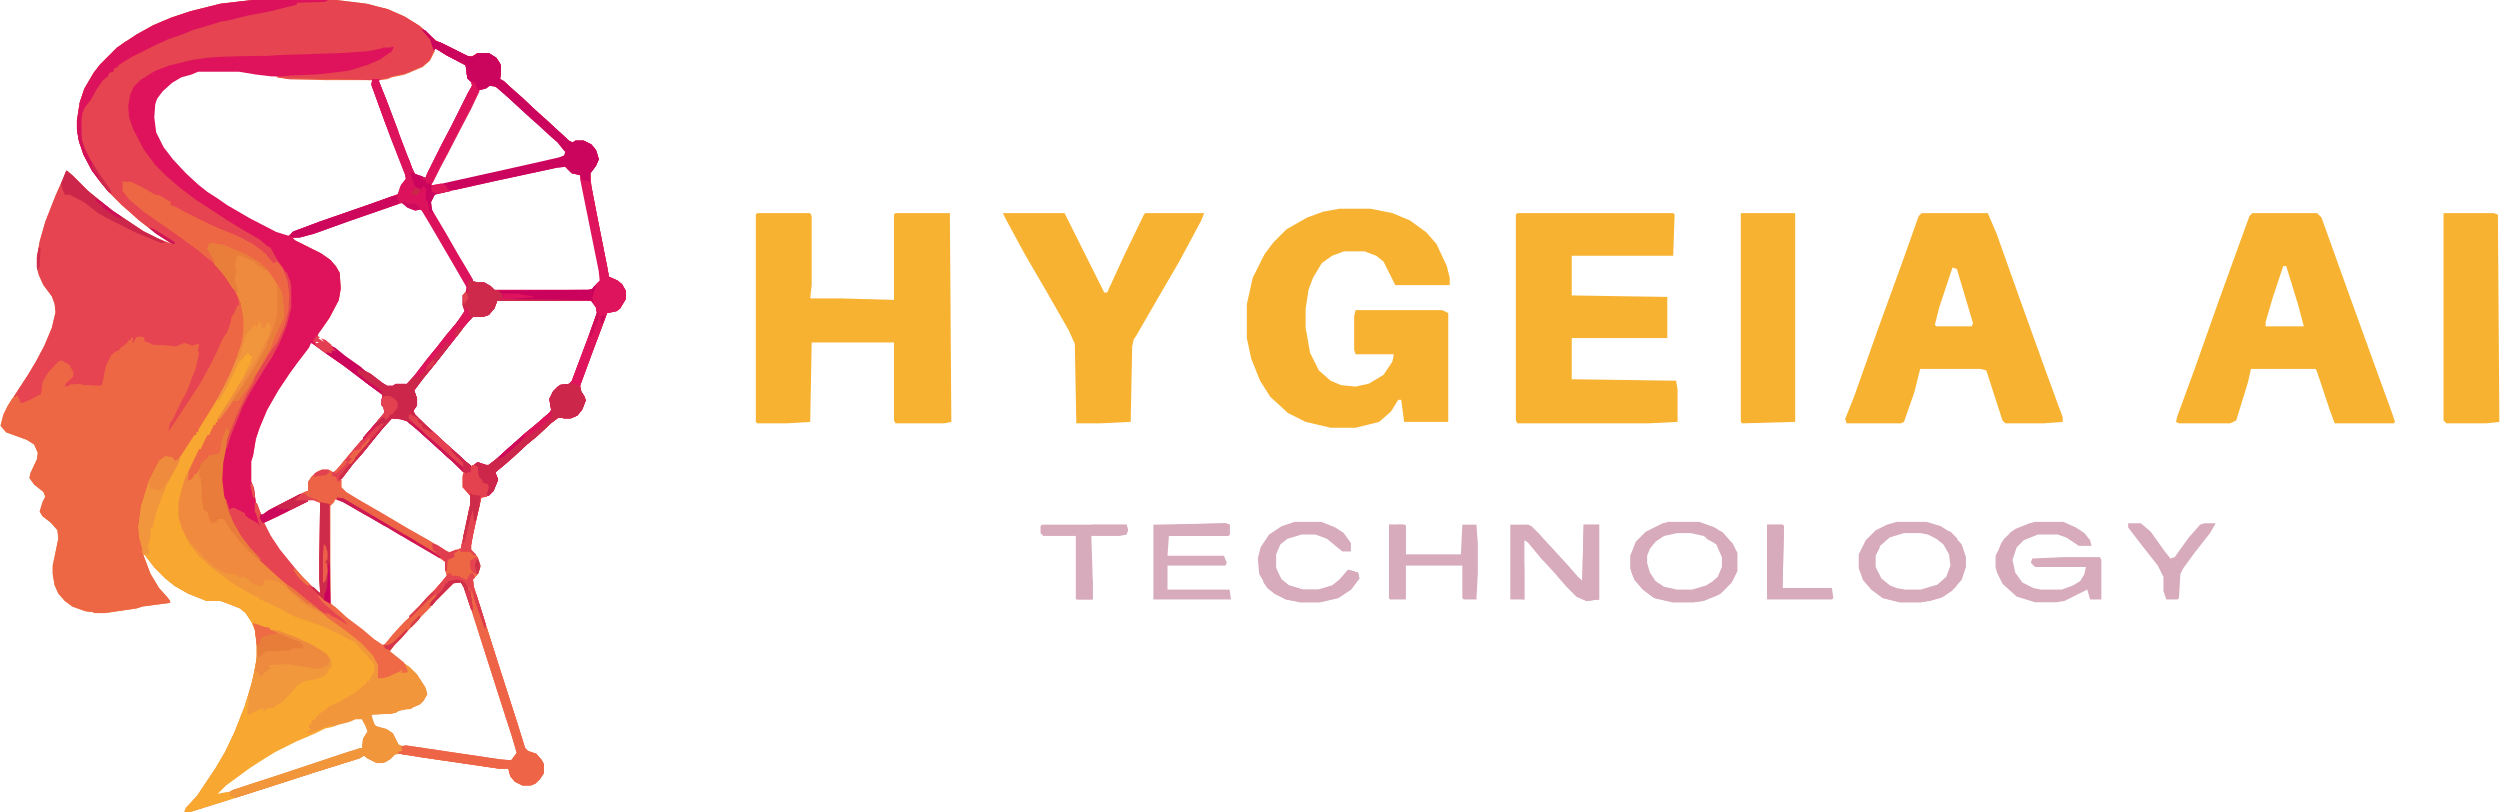 <svg width="1677" height="545" viewBox="0 0 1677 545" fill="none" xmlns="http://www.w3.org/2000/svg">
<path d="M252.25 5L258.5 5.625L270.375 10.625L281.625 17.5L288.5 25L291 31.25L291.625 34.375L288.5 40.625L283.5 45L271.625 50L262.875 51.875L259.75 53.125L254.75 53.75H218.5L194.125 53.125L186 51.875V51.25L196 50L211.625 49.375L223.5 48.125L233.5 46.875L247.875 42.5L257.875 37.5L264.75 32.5L266.625 28.125L265.375 25L263.5 22.5V21.25H262.25L259.75 14.375L255.375 11.875L254.75 8.75L252.25 5Z" fill="#EE6745"/>
<path d="M248.5 481.25L249.75 482.5L251.625 486.875L259.75 489.375L263.5 491.875L267.25 499.375L269.75 500.625L270.375 504.375L265.375 505.625L262.25 508.75L258.5 511.25L252.875 511.875L246.625 508.75L244.125 506.875L241 508.75L211 518.125L158.5 535L156 534.375L154.125 533.75V531.25L156 530L196 516.875L231.625 505L241.625 501.875H242.875L243.5 495.625L246.625 490.625L245.375 486.875H246.625L248.5 485V481.25Z" fill="#E97F3A"/>
<path d="M271 445L274.75 447.5L279.75 452.5L285.375 461.25L286.625 465.625L284.125 470L281.625 472.5L277.25 474.375L275.375 475.625L272.875 475H274.75V473.75L266 475L263.5 475.625H254.75L249.75 471.875L248.5 473.125L245.375 472.5L247.25 470.625H248.5L247.25 466.875L249.75 465.625V461.875L251.625 461.25L252.875 455.625L253.5 454.375L259.125 453.75L262.875 452.5L265.375 451.25L267.875 449.375H269.75V450.625H272.875L272.25 448.125L271 445Z" fill="#E97E39"/>
<path d="M282.875 19.375L285.375 20.625L292.25 27.5L296 28.75L313.5 37.5L316.625 38.125L320.375 35.625H327.875L332.875 38.75L335.375 42.5L336 44.375V48.75L335.375 51.875L336 53.75L334.75 55.625V59.375L332.25 58.125L328.5 57.5L326 59.375L321 60.625L319.125 56.875V55.625L315.375 54.375L313.5 52.5L312.875 46.875L312.25 43.75L299.125 36.875L292.25 32.5L291 33.75L288.5 26.25L284.125 21.25L282.875 19.375Z" fill="#CB045D"/>
<path d="M252.875 450.625H253.5V456.875L251.625 461.25L250.375 461.875V465.625L247.875 466.875L248.5 470.625L246.625 472.5H248.5L249.75 471.25L252.875 473.75L256 474.375V475H263.5L269.125 473.75H274.75V475L267.25 476.875L265.375 478.125L261.625 478.75L249.125 479.375V485L247.25 485.625L246.625 487.5L244.125 485L242.875 482.5V480.625L234.125 482.5L229.125 483.125L218.5 485.625L217.875 485H211.625L212.875 482.5L217.875 478.125L224.125 474.375L233.5 469.375L240.375 465L248.5 458.125L252.25 452.5L252.875 450.625Z" fill="#EF8B3D"/>
<path d="M316.625 55L319.125 55.625L321.625 61.25L316 73.125L309.75 85L300.375 103.125L295.375 112.5L290.375 122.5L289.125 123.75H286L284.75 120.625L283.5 119.375H285.375L286.625 116.25L296.625 96.25L302.875 84.375L313.5 63.125L316.625 57.5V55Z" fill="#DC145B"/>
<path d="M336 53.125L349.125 64.375L354.125 69.375L359.125 73.75L367.25 81.25L373.5 86.875L381.625 94.375L384.125 96.875L381.625 97.5L380.375 101.875L378.5 101.25L374.125 95.625L369.125 91.25L361 83.75L356 79.375L346.625 70.625L340.375 65L334.75 60L334.125 55.625L336 53.125Z" fill="#DC145C"/>
<path d="M169.125 0H220.375L217.875 1.25L199.125 1.875V3.125L181.625 7.5L174.125 8.75H167.25L162.875 6.25V4.375L165.375 2.5L170.375 1.875V0.625L169.125 0Z" fill="#CB264A"/>
<path d="M249.75 53.125H254.75L254.125 54.375L259.125 66.875L267.25 88.125L266.625 90L264.125 85.625L261.625 80L260.375 78.75V83.125L259.125 84.375L249.125 56.875L249.75 53.125Z" fill="#CD0B5B"/>
<path d="M246 43.125L247.875 43.75L239.125 46.875V48.75L231 50L226.625 52.5L221 53.125H194.125L186 51.875V51.25L196 50L211.625 49.375L223.5 48.125L233.5 46.875L246 43.125Z" fill="#E64550"/>
<path d="M192.875 521.875H195.375V523.125L158.5 535L156 534.375L154.125 533.75V531.25L156 530L177.25 523.125L178.5 523.75L177.875 524.375L184.75 523.75L192.875 521.875Z" fill="#F1943B"/>
<path d="M84.75 27.5L86.625 28.125L85.375 31.25L84.125 33.125H82.875V34.375L77.875 38.125L74.125 40L76.625 33.75L82.875 28.75L84.75 27.5Z" fill="#CC075C"/>
<path d="M177.25 523.125L178.5 523.75L177.875 524.375L181 525L179.125 526.25L169.75 529.375L166 530L167.25 527.5L166 526.875L177.25 523.125Z" fill="#EF8D3C"/>
<path d="M269.125 473.75H274.75V475L267.25 476.875L265.375 478.125L261.625 478.75H254.75L256 477.5L262.875 476.875L263.5 475L269.125 473.75Z" fill="#F08E3C"/>
<path d="M261.625 439.375L263.5 440L264.75 443.125H266L266.625 446.875H262.875L261 443.75L259.75 441.25L261.625 439.375Z" fill="#E97E3A"/>
<path d="M52.875 76.25L53.5 77.5V84.375H54.125L54.75 96.25L53.5 96.875L51.625 86.875V80.625L52.875 76.25Z" fill="#D61E56"/>
<path d="M164.125 486.875L165.375 487.5L162.875 491.875L162.25 494.375L159.125 497.5H157.875L158.5 495L159.75 493.125L160.375 490L164.125 486.875Z" fill="#F2973C"/>
<path d="M379.75 111.875L386 112.5L387.25 113.125L387.875 116.875L383.5 116.25L380.375 113.125L379.75 111.875Z" fill="#DB135C"/>
<path d="M396 98.125L398.5 98.75L401 103.75L401.625 106.875L398.5 105.625L397.25 105L396.625 101.875L396 98.125Z" fill="#DE175B"/>
<path d="M56.625 60H57.25L56.625 65.625L53.5 76.25L52.25 76.875L53.5 68.75L56 61.25L56.625 60Z" fill="#CE0E5A"/>
<path d="M338.5 62.5L341 63.75L348.5 70.625L354.125 75.625L353.5 76.875L348.5 72.5L339.125 63.75L338.5 62.5Z" fill="#CC055D"/>
<path d="M272.875 105.625L274.125 106.25L276.625 113.125V114.375L274.125 113.125L272.25 109.375L272.875 105.625Z" fill="#CE0C5B"/>
<path d="M266.625 504.375L277.25 505L280.375 506.25V506.875L271 506.25L266.625 505V504.375Z" fill="#CF234F"/>
<path d="M312.875 44.375L315.375 45L316.625 49.375H314.125L312.875 50.625V44.375Z" fill="#DF1E59"/>
<path d="M192.875 521.875H195.375V523.125L187.875 525L188.5 523.125L192.875 521.875Z" fill="#F3993A"/>
<path d="M259.75 476.875H262.875V478.125L261.625 478.75H254.75L256 477.5L259.75 476.875Z" fill="#F39A39"/>
<path d="M169.125 0H225.375L246 2.5L260.375 6.25L271.625 11.25L281.625 17.5L289.125 24.375L292.875 27.5L304.75 33.125L314.125 38.125L317.25 37.5L320.375 35.625H327.875L332.875 38.75L335.375 42.5L336 44.375V48.75L335.375 53.125L337.875 54.375L345.375 61.25L350.375 65.625L361 75.625L366 80L374.125 87.5L381.625 94.375L384.125 95.625L386 94.375H391.625L396.625 96.875L399.75 100.625L401.625 106.875L399.75 111.25L396 116.25L396.625 125L407.25 178.75L408.5 185.625L414.125 188.125L417.25 190.625L419.75 195V200.625L416 206.875L413.5 208.75L407.25 210L396 240L389.125 258.75L389.75 262.5L392.25 266.25L392.875 268.75L390.375 275L387.25 278.75L382.875 280.625H378.5L374.75 280L369.75 283.75L360.375 292.5L353.5 298.125L344.75 306.25L339.75 310.625L332.25 316.875L333.5 320L334.125 321.875L331 329.375L326.625 333.125L322.875 333.75L317.25 358.75L316 365.625V368.75L320.375 373.75L322.25 379.375L321 384.375L317.25 388.75L317.875 393.75L322.875 409.375L334.125 445L346.625 483.75L352.25 501.875L354.125 503.75L359.75 505.625L363.5 510L364.75 512.5V518.75L362.25 522.5L359.125 525.625L356 526.875H350.375L345.375 524.375L342.25 520.625L341 515.625H334.75L283.5 508.125L267.875 505.625L264.75 506.25L261.625 509.375L256.625 511.875H252.875L246.625 508.75L244.125 506.875L241 508.75L211 518.125L176 529.375L136.625 541.875L126.625 545H123.5L124.75 541.875L132.25 533.75L144.75 515L151 504.375L157.25 491.25L164.125 473.75L169.125 457.5L171.625 445L172.25 440.625V432.5L171 422.5L168.5 416.875L164.75 411.25L161 408.125L149.75 403.75L147.875 403.125H138.5L126 398.125L117.25 393.125L111 388.125L103.5 380.625L97.25 372.5L96 371.875L101 385L106.625 394.375L112.25 400.625L114.125 403.125V404.375L95.375 406.875L91.625 408.125L70.375 411.25H63.5L62.25 410.625L57.25 410L48.5 406.875L43.5 403.125L39.125 398.125L36.625 392.5L35.375 385V379.375L39.125 361.25L38.5 355.625L34.125 350.625L28.5 346.25L26.625 343.125L28.5 336.875L30.375 333.125L29.125 330L22.875 325L19.75 320.625L20.375 317.5L24.75 308.125L25.375 303.75L22.875 298.125L17.875 295L4.125 290L0.375 285.625L2.25 278.125L5.375 271.875L18.5 251.875L24.125 242.5L29.75 231.875L34.75 220L37.25 209.375L36.625 203.75L34.75 198.75L29.125 191.25L26 184.375L24.75 179.375V172.5L26.625 161.875L30.375 148.75L37.25 131.25L44.75 114.375L49.125 118.125L59.125 128.125L66 133.75L75.375 141.25L96 155L106 160L115.375 163.75L104.125 156.25L92.875 147.5L86.625 141.875L81.625 137.5L72.875 128.75L67.25 121.875L61.625 114.375L56 103.75L52.875 94.375L51.625 86.875V80.625L53.5 68.75L56.625 59.375L62.875 48.75L67.25 43.125L78.5 31.875L91.625 23.125L102.875 16.875L114.75 11.875L127.875 7.5L147.875 2.5L169.125 0ZM292.25 31.875L287.875 40.625L283.5 44.375L271.625 49.375L262.875 51.25L259.75 52.5L253.5 53.75L260.375 71.875L272.875 105L277.25 116.25L278.5 117.5L282.875 118.75L285.375 119.375L294.125 102.5L305.375 80.625L314.125 63.125L317.25 57.5L316.625 55L314.125 52.5L313.5 46.875L312.875 43.75L299.125 36.25L294.125 33.125H292.875L292.25 31.875ZM132.875 47.5L128.5 49.375L121.625 51.25L115.375 55L109.125 60.625L105.375 65L103.5 70L102.875 78.75L104.125 88.75L109.125 98.75L115.375 106.875L124.125 116.25L128.5 120.625L135.375 126.25L140.375 130L150.375 136.875L159.75 142.5L169.75 148.125L184.125 155.625L194.125 158.75L197.25 155.625L219.75 147.5L257.25 134.375L266.625 131.25L267.875 130L269.75 123.75L272.875 120L272.25 116.875L262.25 91.25L255.375 72.5L249.75 56.875V53.75L194.125 52.5L182.25 50.625L171.625 49.375L160.375 47.5H132.875ZM328.5 56.875L326 58.75L321.625 60L315.375 73.125L309.125 85L299.75 103.125L294.75 112.5L289.75 122.5L289.125 124.375H293.5L358.5 110L374.75 106.25L378.5 104.375L379.75 101.875L374.125 95L369.125 90.625L361 83.125L356 78.75L346.625 70L340.375 64.375L332.25 57.5L328.5 56.875ZM376 111.25L293.5 129.375L291 130.625L288.5 135.625L289.125 140.625L299.125 157.5L306.625 170.625L312.25 180L317.25 188.75L318.5 190H324.75L328.5 191.875L331.625 195H394.75L397.875 193.75L401 190.625L402.875 188.125L402.25 181.875L389.75 120L389.125 117.5L383.5 115.625L379.125 111.25H376ZM267.875 135.625L261.625 138.125L226 150.625L208.5 156.875L201 158.75L196 159.375L197.875 161.25L215.375 170L221.625 174.375L225.375 178.75L227.875 183.125L228.5 193.75L227.25 201.25L221 213.125L215.375 221.25L213.5 223.75L212.875 226.875L216.625 230L217.875 229.375L216.625 227.5L226.625 235.625L238.5 244.375L259.75 259.375H263.5L265.375 258.125H270.375H272.875L279.125 251.25L287.25 240.625L293.5 233.125L299.75 225L306.625 216.875L312.25 208.75L311 205V198.125L313.5 194.375L312.875 191.25L302.875 174.375L292.875 156.875L286.625 146.25L282.875 140.625L281.625 140L278.5 140.625L273.5 138.75L269.75 135.625H267.875ZM333.5 201.25L331 206.875L327.875 210.625L324.125 211.875H317.25L312.875 216.25L304.75 226.875L291 244.375L282.875 254.375L277.25 261.875L278.5 265.625L279.125 266.875V271.875L276.625 275.625L277.875 278.125L286 286.25L291 290.625L299.125 298.125L305.375 303.75L312.875 310.625L315.375 312.5L318.5 311.875L321.625 310.625L327.25 313.125L334.125 307.5L341 301.25L346 296.875L352.25 291.25L359.125 285.625L368.5 277.5L370.375 275L369.75 271.875L369.125 267.5L371.625 262.5L374.75 259.375L376 258.75L381.625 258.125L384.125 255.625L395.375 225.625L401 210L400.375 206.25L396.625 201.25H333.5ZM211.625 228.75V230.625L214.75 230L214.125 228.75H211.625ZM208.5 230L204.75 235.625L198.5 243.75L193.5 250.625L186 261.875L178.5 275L173.5 286.875L171 294.375L169.125 305.625L167.875 309.375V323.125L169.75 327.5L171.625 337.5L174.75 345.625H176.625L179.75 343.125L205.375 330L206.625 329.375L207.25 323.125L209.75 319.375L212.875 316.875L216 315.625H220.375L222.875 316.25V317.5L225.375 316.25L232.875 307.5L238.5 300.625L246 291.875L251.625 285L257.25 278.75L258.5 276.875L257.875 273.125L256.625 271.875V268.125L257.25 265L246 256.25L234.125 247.5L222.875 239.375L209.75 230H208.5ZM262.875 280L256 287.5L250.375 294.375L242.25 304.375L236.625 310.625L229.125 320.625L228.5 321.875V326.875L231 330L277.875 357.5L292.25 365.625L299.125 370L302.25 371.25L305.375 369.375L309.125 368.125L311.625 358.75L315.375 341.25L316 338.75V332.5L311.625 327.5L311 326.875V316.25L304.75 310L299.75 305.625L291 297.5L286 293.125L279.75 287.5L272.875 281.875L269.125 280.625L262.875 280ZM207.875 335L197.25 340L185.375 346.25L176.625 350.625L181 359.375L187.25 368.75L195.375 378.75L201 385.625L208.5 393.125L213.5 397.5L215.375 398.75L214.75 388.75V337.5L210.375 335H207.875ZM224.75 335L221 339.375V403.75L224.125 406.875L232.875 415L242.875 422.5L251 429.375L256.625 433.125L259.125 431.875L264.125 425.625L271.625 417.5L280.375 408.125L287.875 400L292.25 395.625L296.625 390.625L300.375 386.25L299.125 382.5V376.875L296 374.375L279.75 365L251 348.125L234.75 338.75L227.25 335H224.75ZM306 390L301.625 392.5L297.25 397.5L291.625 403.125L287.25 408.125L282.25 413.125L277.875 418.125L272.875 423.125L268.5 428.125L264.125 432.5L261 436.875L269.125 443.75L275.375 448.75L281 455L285.375 462.5L286 465.625L283.5 470L281.625 471.875L277.25 473.75L275.375 475L268.5 475.625L265.375 477.5L261.625 478.125L251 478.75L249.125 479.375L249.75 484.375L251.625 487.5L259.75 490L262.875 491.875L265.375 496.875L267.25 500L318.5 507.5L339.125 510.625H342.875L347.25 505L344.125 494.375L332.875 459.375L323.5 430L312.25 395L309.125 390H306ZM238.5 481.875L234.125 483.75L226.625 485.625L221 487.5L217.875 488.125L211.625 491.25L198.5 496.875L184.75 503.75L176.625 508.75L167.875 514.375L158.5 521.25L151.625 526.25L145.375 532.5L147.875 533.125L179.125 523.125L242.875 501.875L244.75 494.375L247.25 490.625L245.375 486.25L242.875 481.875H238.5Z" fill="#EF8A3E"/>
<path d="M169.125 0H225.375L246 2.5L260.375 6.25L271.625 11.25L281.625 17.5L289.125 24.375L292.875 27.5L304.75 33.125L314.125 38.125L317.25 37.5L320.375 35.625H327.875L332.875 38.75L335.375 42.5L336 44.375V48.75L335.375 53.125L337.875 54.375L345.375 61.25L350.375 65.625L361 75.625L366 80L374.125 87.5L381.625 94.375L384.125 95.625L386 94.375H391.625L396.625 96.875L399.75 100.625L401.625 106.875L399.75 111.25L396 116.25L396.625 125L407.25 178.75L408.5 185.625L414.125 188.125L417.25 190.625L419.75 195V200.625L416 206.875L413.5 208.75L407.25 210L396 240L389.125 258.75L389.75 262.5L392.25 266.25L392.875 268.75L390.375 275L387.25 278.75L382.875 280.625H378.5L374.75 280L369.75 283.75L360.375 292.5L353.5 298.125L344.75 306.25L339.75 310.625L332.25 316.875L333.5 320L334.125 321.875L331 329.375L327.875 332.5L325.375 331.875L326.625 330.625L327.25 325L324.125 324.375L322.25 322.5L321 318.75L319.75 316.25L320.375 313.125L317.875 311.875L320.375 310L326 311.875H327.875L334.125 306.875L341 300.625L346 296.25L352.25 290.625L359.125 285L368.5 276.875L369.75 275L369.125 271.875L368.5 267.5L371 262.5L374.125 259.375L376 258.125L381.625 257.5L383.5 255.625L394.75 225.625L400.375 210L399.75 206.25L396.625 201.875H333.5L331.625 206.875L327.875 211.25L324.125 212.5H317.25L311 219.375L305.375 226.875L291.625 244.375L283.5 254.375L277.875 261.875L279.125 265.625L279.75 266.875V271.875L277.25 275.625L278.5 278.125L286 285.625L291 290L299.125 297.5L305.375 303.125L312.875 310L316 312.5L315.375 316.875L313.5 316.25V317.5L310.375 316.25L304.75 310.625L299.75 306.25L291 298.125L286 293.75L279.75 288.125L272.875 282.5L269.125 281.25L262.875 280.625L256.625 287.5L251 294.375L242.875 304.375L237.25 310.625L229.125 321.25L227.25 321.875L227.875 319.375L233.5 312.5L241 303.75L245.375 298.125L252.25 290L256.625 284.375L252.25 286.25L247.25 291.25L243.5 295.625V293.75L251.625 284.375L257.875 276.875L257.25 273.125L256 271.875V268.125L256.625 265L244.125 255.625L231 245.625L221 238.75L209.75 230.625L208.5 230L207.25 233.125L199.125 243.75L194.125 250.625L186.625 261.875L179.125 275L174.125 286.875L171.625 294.375L169.75 305.625L168.5 309.375V323.125L170.375 327.5L171.625 337.5V342.5L173.5 346.25L174.75 353.125L176 356.25L173.5 353.75L172.875 351.25L167.25 349.375L161.625 343.75L157.875 342.5V341.25L153.5 341.875L151.625 336.875V335H150.375L149.125 329.375L148.5 319.375L149.75 306.25L152.875 293.125L160.375 275L166 263.125L169.75 256.875L171.625 251.875L176.625 243.75L180.375 237.5L186 229.375L191 218.125L193.5 208.125L194.125 197.5L192.875 188.75L189.75 181.25L185.375 175.625L184.75 177.5L182.25 176.25L177.875 171.25V170H176.625L173.5 166.875L164.125 161.25L150.375 155L142.25 151.875L132.25 146.875L121.625 141.875L114.125 137.5L113.5 135.625L106.625 131.25L102.875 130.625L91 123.75L87.875 122.5H83.5L82.25 121.875L82.875 128.125L87.875 134.375L96 141.25L107.875 149.375L118.5 156.875L130.375 165.625L138.5 171.875L144.75 177.5L149.125 181.875L156 191.875L161 201.875V205L158.5 207.5L156.625 211.875L155.375 215L153.5 221.25L152.25 225L149.75 227.5L144.125 240.625L136.625 254.375L130.375 264.375L117.875 283.125L113.5 290L112.25 289.375L113.5 283.75L117.25 277.5L122.25 266.875L125.375 261.25L127.25 255.625L128.5 252.5L130.375 248.125L132.875 237.5L132.25 233.75L133.5 230.625L128.5 232.5L126 231.875V230.625L122.25 231.25L117.875 233.125L109.75 232.5L102.25 231.875L99.125 230L96.625 229.375L96 226.875L91.625 226.25L89.75 230H88.5L89.125 226.875H87.875V228.125H86.625L85.375 230.625L81.625 233.75H80.375V235L76.625 236.875L74.75 238.75L71.625 245.625L69.125 258.125L66.625 259.375L54.75 258.75L51.625 258.125H46.625V259.375H42.875L44.125 256.875L48.5 252.5V249.375L46.625 246.25V245L40.375 242.5L37.25 245L32.875 250L29.125 256.25L28.5 262.5L27.25 265L16.625 270.625L13.5 271.25L12.25 266.875H10.375L9.125 266.25L18.5 251.875L24.125 242.5L29.75 231.875L34.75 220L37.25 209.375L36.625 203.75L34.75 198.75L29.125 191.25L26 184.375L24.75 179.375V172.5L26.625 161.875L30.375 148.75L37.25 131.25L44.75 114.375L49.125 118.125L59.125 128.125L66 133.75L75.375 141.25L96 155L106 160L115.375 163.75L104.125 156.25L92.875 147.5L86.625 141.875L81.625 137.5L72.875 128.75L67.25 121.875L61.625 114.375L56 103.75L52.875 94.375L51.625 86.875V80.625L53.5 68.75L56.625 59.375L62.875 48.75L67.25 43.125L78.5 31.875L91.625 23.125L102.875 16.875L114.75 11.875L127.875 7.5L147.875 2.5L169.125 0ZM292.25 31.875L287.875 40.625L283.5 44.375L271.625 49.375L262.875 51.25L259.75 52.5L253.5 53.75L260.375 71.875L272.875 105L277.25 116.25L278.5 117.5L282.875 118.75L285.375 119.375L294.125 102.5L305.375 80.625L314.125 63.125L317.25 57.5L316.625 55L314.125 52.5L313.5 46.875L312.875 43.75L299.125 36.25L294.125 33.125H292.875L292.25 31.875ZM132.875 47.5L128.5 49.375L121.625 51.25L115.375 55L109.125 60.625L105.375 65L103.5 70L102.875 78.75L104.125 88.75L109.125 98.75L115.375 106.875L124.125 116.25L128.5 120.625L135.375 126.25L140.375 130L150.375 136.875L159.75 142.5L169.75 148.125L184.125 155.625L194.125 158.75L197.25 155.625L219.75 147.5L257.25 134.375L266.625 131.25L267.875 130L269.75 123.75L272.875 120L272.25 116.875L262.25 91.25L255.375 72.5L249.75 56.875V53.75L194.125 52.5L182.25 50.625L171.625 49.375L160.375 47.5H132.875ZM328.5 56.875L326 58.75L321.625 60L315.375 73.125L309.125 85L299.75 103.125L294.75 112.5L289.75 122.5L289.125 124.375H293.5L358.5 110L374.75 106.25L378.5 104.375L379.75 101.875L374.125 95L369.125 90.625L361 83.125L356 78.75L346.625 70L340.375 64.375L332.25 57.5L328.5 56.875ZM376 111.25L293.5 129.375L291 130.625L288.5 135.625L289.125 140.625L299.125 157.5L306.625 170.625L312.25 180L317.25 188.75L318.5 190H324.75L328.5 191.875L331.625 195H394.75L397.875 193.75L401 190.625L402.875 188.125L402.25 181.875L389.75 120L389.125 117.5L383.5 115.625L379.125 111.25H376ZM267.875 135.625L261.625 138.125L226 150.625L208.5 156.875L201 158.75L196 159.375L197.875 161.25L215.375 170L221.625 174.375L225.375 178.75L227.875 183.125L228.5 193.75L227.25 201.25L221 213.125L215.375 221.25L213.5 223.75L212.875 226.875L216.625 230L217.875 229.375L216.625 227.5L226.625 235.625L238.5 244.375L259.75 259.375H263.5L265.375 258.125H270.375H272.875L279.125 251.25L287.25 240.625L293.5 233.125L299.75 225L306.625 216.875L312.25 208.75L311 205V198.125L313.5 194.375L312.875 191.25L302.875 174.375L292.875 156.875L286.625 146.25L282.875 140.625L281.625 140L278.5 140.625L273.5 138.75L269.75 135.625H267.875ZM211.625 228.75V230.625L214.75 230L214.125 228.75H211.625Z" fill="#E54450"/>
<path d="M282.875 19.375L285.375 20.625L292.25 27.5L296 28.75L313.5 37.5L316.625 38.125L320.375 35.625H327.875L332.875 38.75L335.375 42.5L336 44.375V48.75L335.375 53.125L337.875 54.375L345.375 61.25L350.375 65.625L361 75.625L366 80L374.125 87.5L381.625 94.375L384.125 95.625L386 94.375H391.625L396.625 96.875L399.75 100.625L401.625 106.875L399.75 111.25L396 116.25L396.625 125L407.25 178.75L408.5 185.625L414.125 188.125L417.25 190.625L419.75 195V200.625L416 206.875L413.5 208.75L407.25 210L396 240L389.125 258.75L389.75 262.5L392.25 266.25L392.875 268.75L390.375 275L387.25 278.75L382.875 280.625H378.5L374.75 280L369.75 283.75L360.375 292.5L353.5 298.125L344.75 306.25L339.75 310.625L332.25 316.875L333.5 320L334.125 321.875L331 329.375L327.875 332.5L325.375 331.875L326.625 330.625L327.25 325L324.125 324.375L322.25 322.5L321 318.75L319.75 316.25L320.375 313.125L317.875 311.875L320.375 310L326 311.875H327.875L334.125 306.875L341 300.625L346 296.25L352.25 290.625L359.125 285L368.5 276.875L369.75 275L369.125 271.875L368.5 267.5L371 262.5L374.125 259.375L376 258.125L381.625 257.5L383.5 255.625L394.75 225.625L400.375 210L399.75 206.25L396.625 201.875H333.5L331.625 206.875L327.875 211.25L324.125 212.5H317.25L311 219.375L305.375 226.875L291.625 244.375L283.5 254.375L277.875 261.875L279.125 265.625L279.75 266.875V271.875L277.25 275.625L278.5 278.125L286 285.625L291 290L299.125 297.5L305.375 303.125L312.875 310L316 312.5L315.375 316.875L313.5 316.25V317.5L310.375 316.25L304.75 310.625L299.75 306.25L291 298.125L286 293.75L279.75 288.125L272.875 282.5L269.125 281.25L262.875 280.625L256.625 287.5L251 294.375L242.875 304.375L237.25 310.625L229.125 321.25L227.25 321.875L227.875 319.375L233.5 312.5L241 303.75L245.375 298.125L252.25 290L256.625 284.375L252.25 286.25L247.25 291.25L243.5 295.625V293.75L251.625 284.375L257.875 276.875L257.25 273.125L256 271.875V268.125L256.625 265L244.125 255.625L231 245.625L221 238.75L209.75 230.625L208.5 230L207.25 233.125L199.125 243.75L194.125 250.625L186.625 261.875L179.125 275L174.125 286.875L171.625 294.375L169.75 305.625L168.5 309.375V323.125L170.375 327.5L171.625 337.5V342.5L173.5 346.25L174.75 353.125L176 356.25L173.5 353.75L172.875 351.25L167.25 349.375L161.625 343.75L157.875 342.5V341.25L153.5 341.875L151.625 336.875V335H150.375L149.125 329.375L148.5 319.375L149.75 306.25L151 300.625H152.25L153.5 294.375L160.375 276.875L166 265L174.75 250.625L181.625 240L187.875 228.125L192.25 216.875L194.75 206.25V192.5L193.5 186.875L189.75 179.375L186 174.375L182.875 168.75L181.625 166.25L179.125 165L174.125 160.625L162.25 153.75L151 146.875L141.625 140.625L131 133.75L120.375 125.625L111.625 118.125L104.125 110.625L96.625 100.625L89.125 86.25L86.625 78.75L86 71.25L87.25 63.75L89.75 58.125L94.125 53.75L104.125 47.5L114.125 43.75L129.75 40L139.125 38.75L147.25 38.125L170.375 37.5H179.125L188.5 36.875L227.875 35.625L246.625 34.375L256 32.5L257.25 31.875H261.625L264.125 31.25L262.875 34.375L254.75 40L246 43.75L233.5 47.5L223.5 48.75L211.625 50L194.75 50.625L189.75 51.25H182.25L171.625 50L160.375 48.125H132.875L128.5 50L121.625 51.875L115.375 55.625L109.125 61.25L105.375 66.25L104.125 70L103.5 78.75L104.75 88.75L109.75 98.75L116 106.875L124.75 116.25L132.875 123.75L139.125 128.75L146 133.125L152.25 137.5L167.25 146.25L185.375 155.625L193.5 158.125L197.25 155L219.75 146.875L257.25 133.75L266.625 130.625L268.5 125L272.25 120L271.625 116.875L261.625 91.25L254.75 72.5L249.125 56.875L249.75 53.125H254.75L254.125 54.375L259.125 66.875L268.5 91.875L276.625 113.125L278.5 116.875L282.875 118.125L285.375 119.375L286.625 116.25L296.625 96.25L302.875 84.375L313.5 63.125L316.625 57.5L316 55L313.5 52.5L312.875 46.875L312.25 43.75L299.125 36.875L292.25 32.5L291 33.75L288.5 26.25L284.125 21.25L282.875 19.375ZM328.5 56.875L326 58.75L321.625 60L315.375 73.125L309.125 85L299.75 103.125L294.75 112.5L289.75 122.5L289.125 124.375H293.5L358.5 110L374.75 106.25L378.5 104.375L379.75 101.875L374.125 95L369.125 90.625L361 83.125L356 78.75L346.625 70L340.375 64.375L332.25 57.5L328.5 56.875ZM376 111.25L293.5 129.375L291 130.625L288.5 135.625L289.125 140.625L299.125 157.5L306.625 170.625L312.25 180L317.25 188.75L318.5 190H324.75L328.5 191.875L331.625 195H394.75L397.875 193.75L401 190.625L402.875 188.125L402.25 181.875L389.75 120L389.125 117.5L383.5 115.625L379.125 111.25H376ZM267.875 135.625L261.625 138.125L226 150.625L208.5 156.875L201 158.75L196 159.375L197.875 161.25L215.375 170L221.625 174.375L225.375 178.75L227.875 183.125L228.5 193.75L227.25 201.25L221 213.125L215.375 221.25L213.5 223.75L212.875 226.875L216.625 230L217.875 229.375L216.625 227.5L226.625 235.625L238.5 244.375L259.75 259.375H263.5L265.375 258.125H270.375H272.875L279.125 251.25L287.25 240.625L293.5 233.125L299.75 225L306.625 216.875L312.25 208.75L311 205V198.125L313.5 194.375L312.875 191.25L302.875 174.375L292.875 156.875L286.625 146.25L282.875 140.625L281.625 140L278.5 140.625L273.5 138.75L269.75 135.625H267.875ZM211.625 228.75V230.625L214.75 230L214.125 228.75H211.625Z" fill="#DE135C"/>
<path d="M157.875 195L159.75 196.875L162.25 203.125L164.125 213.125V222.5L162.875 230L157.875 245L150.375 260.625L144.75 270.625L137.25 282.5L133.5 288.125L132.875 290H131.625V291.875H130.375L129.125 295L121.625 306.25L118.5 310L116.625 309.375L114.125 306.875L109.75 307.5L107.25 308.75L106 312.5L102.25 318.75L98.5 328.75L95.375 339.375L93.5 353.125L94.75 363.75L96 370V371.875L101 385L106.625 394.375L112.25 400.625L114.125 403.125V404.375L95.375 406.875L91.625 408.125L70.375 411.25H63.5L62.25 410.625L57.25 410L48.5 406.875L43.5 403.125L39.125 398.125L36.625 392.5L35.375 385V379.375L39.125 361.25L38.5 355.625L34.125 350.625L28.5 346.25L26.625 343.125L28.5 336.875L30.375 333.125L29.125 330L22.875 325L19.75 320.625L20.375 317.5L24.75 308.125L25.375 303.75L22.875 298.125L17.875 295L4.125 290L0.375 285.625L2.25 278.125L5.375 271.875L8.5 266.875L10.375 266.25L11.625 265L14.125 270.625L20.375 268.125L26 265H27.25L27.875 262.5L28.5 256.25L32.25 250L39.125 242.5L41.625 241.875L46.625 245L49.125 249.375V252.5L46 255.625H44.75L42.875 259.375H46.625V258.125L54.125 257.5L54.75 258.125L66.625 258.75L68.5 258.125L71 245.625L74.75 238.125L77.875 235.625L80.375 235V233.75L85.375 230L86.625 228.125H87.875V226.875H89.125L88.5 230H89.75L91 227.5L92.875 225.625L96.625 226.25L97.25 229.375L100.375 230L102.25 231.25L114.125 231.875L117.875 232.5L123.5 230L129.125 231.875L133.5 230.625L132.875 235L133.5 237.5L131 248.125L129.125 252.5L127.875 255.625L126 261.25L121 270.625L116 281.25L114.125 283.75L112.875 289.375L113.5 288.75L126 270L134.125 257.5L140.375 246.25L145.375 236.25L149.125 227.5L152.25 223.125L154.75 216.25L155.375 212.5L157.25 210L159.125 205H160.375L159.75 200L157.875 196.25V195Z" fill="#EE6745"/>
<path d="M141 163.125L149.75 164.375L164.75 170.625L174.125 176.25L179.125 180.625L183.5 186.875L189.125 196.25L190.375 208.125V213.125L186 221.875L183.5 227.5L181 234.375L177.25 240.625L174.125 246.875L170.375 252.5L166.625 259.375L159.75 268.75H156.625L148.5 279.375L147.25 281.25H146V283.125H144.75V285H143.5L142.875 287.5L140.375 291.875H139.125L138.5 294.375L134.75 301.25H133.5L132.875 304.375L130.375 307.5L124.125 320.625L121 331.25L119.75 337.5V346.875L122.25 355L125.375 361.25L131 369.375L138.5 377.5L147.25 384.375L159.125 392.5L172.25 400L174.125 400.625V401.875L177.25 402.5L201 414.375L217.875 420L227.875 425L237.25 430L239.125 431.25V432.5H240.375L244.75 437.5L251 444.375L251.625 445.625V450.625L247.875 456.875H246.625L245.375 459.375L237.875 465.625L227.875 471.25L219.75 475L217.25 477.5L214.75 479.375H213.5V480.625L209.125 484.375L208.5 486.25H207.25L207.875 488.125L209.75 489.375L206 491.25L212.25 489.375L218.5 486.875L223.5 486.25V487.5L217.875 488.75L211.625 491.875L198.5 497.5L184.75 504.375L176.625 509.375L167.875 515L158.5 521.875L151.625 526.875L146 532.5L152.25 531.25H155.375L154.125 533.75H157.25L156.625 535.625L130.375 543.75L126.625 545H123.5L124.75 541.875L132.25 533.75L144.75 515L151 504.375L157.25 491.25L164.125 473.75L169.125 457.5L171.625 445L172.25 440.625V432.5L171 422.5L168.5 416.875L164.75 411.25L161 408.125L149.75 403.75L147.875 403.125H138.5L126 398.125L117.25 393.125L111 388.125L103.5 380.625L97.25 372.5L94.75 370H96L93.5 360.625L92.875 353.125L94.75 339.375L99.75 323.125L104.125 314.375L107.25 308.75L111 306.25L115.375 306.875L117.25 309.375L119.75 308.125L130.375 291.875H131.625V290H132.875L133.5 287.5L142.875 272.5L149.125 261.875L155.375 248.75L158.5 241.25L162.25 230L163.5 222.5V213.125L161.625 203.125L158.5 195.625L156 193.125L151.625 186.25L146.625 180L144.125 177.5L143.5 174.375L139.125 166.875L140.375 163.75L141 163.125Z" fill="#F8A731"/>
<path d="M256 283.75L257.25 284.375L251.625 291.25L244.75 299.375L239.75 305.625L232.875 313.75L227.875 320V321.25L229.125 321.875V326.875L232.25 330L240.375 335L256.625 344.375L273.5 354.375L287.875 362.5L299.125 369.375L302.25 370.625L305.375 368.75L309.125 368.125L311.625 356.25L314.75 341.25L315.375 338.75V332.5L311 327.5L310.375 326.875V319.375L311 316.875L313.5 317.5V316.25H314.75L315.375 313.75L317.25 311.875L320.375 313.125L321 318.125L321.625 320.625L322.875 321.25L324.125 323.75L327.25 325L327.875 326.875L326.625 331.25V333.125L322.875 333.75L317.25 358.75L316 365.625V368.75L320.375 373.75L322.25 379.375L321 384.375L317.25 388.75L317.875 393.75L322.875 409.375L334.125 445L346.625 483.75L352.25 501.875L354.125 503.75L359.75 505.625L363.5 510L364.75 512.5V518.75L362.25 522.5L359.125 525.625L356 526.875H350.375L345.375 524.375L342.25 520.625L341 515.625H334.75L283.5 508.125L267.875 505.625L266.625 504.375L269.75 503.75L269.125 500.625L272.25 500L335.375 509.375L342.875 510L346.625 505L343.5 494.375L332.25 459.375L322.875 430L311.625 395L309.125 390.625L304.125 391.25L292.25 403.125L289.75 406.25H287.875L289.125 403.75L292.25 400L290.375 399.375L274.75 415V413.125L281.625 406.25L286 401.25L291.625 395.625L296 390.625L299.75 386.25L298.5 382.5V376.875L292.875 373.125L276.625 363.75L259.75 353.75L242.25 343.75L230.375 336.875L224.75 335L224.125 336.875L221.625 339.375V405L216.625 401.875L214.75 400L214.125 400.625L218.5 405.625L232.25 416.875L233.5 419.375L230.375 418.125L221.625 413.125V411.875H217.875L212.875 408.125L201.625 399.375L195.375 394.375L188.5 388.75L182.25 383.125L174.75 376.25L170.375 371.25L163.5 363.125L156.625 351.875L153.5 345L151 337.5L151.625 335L153.5 340.625V341.875L156.625 340.625L164.125 344.375V345.625L167.25 348.125L169.75 349.375L172.875 351.25L175.375 355.625L173.5 350L172.25 345.625L171 342.5V337.5H172.25L175.375 345.625L181 341.875L205.375 329.375H206.625V323.125L209.125 319.375L212.875 316.25L216 315H220.375L222.875 316.25V317.5L226.625 314.375L233.5 305.625L239.75 298.75L242.25 295.625L246 292.5L250.375 287.5L254.125 284.375L256 283.75ZM207.875 335L197.25 340L185.375 346.25L176.625 350.625L181 359.375L187.25 368.75L195.375 378.75L201 385.625L208.5 393.125L213.5 397.5L215.375 398.75L214.75 388.75V337.5L210.375 335H207.875Z" fill="#ED6346"/>
<path d="M389.125 118.75L390.375 119.375V120.625H396L400.375 144.375L407.25 178.75L408.5 185.625L414.125 188.125L417.25 190.625L419.75 195V200.625L416 206.875L413.5 208.75L407.25 210L396 240L389.125 258.75L389.75 262.5L392.25 266.25L392.875 268.75L390.375 275L387.25 278.75L382.875 280.625H378.5L374.75 280L369.75 283.75L360.375 292.5L353.5 298.125L344.75 306.25L339.75 310.625L332.25 316.875L333.5 320L334.125 321.875L331 329.375L327.875 332.5L325.375 331.875L326.625 330.625L327.25 325L324.125 324.375L322.25 322.5L321 318.75L319.75 316.25L320.375 313.125L317.875 311.875L320.375 310L326 311.875H327.875L334.125 306.875L341 300.625L346 296.25L352.25 290.625L359.125 285L368.5 276.875L369.75 275L369.125 271.875L368.5 267.5L371 262.5L374.125 259.375L376 258.125L381.625 257.5L383.5 255.625L394.75 225.625L400.375 210L399.75 206.25L396.625 201.875H333.5L331.625 206.875L327.875 211.25L324.125 212.5H317.25L311 219.375L305.375 226.875L291.625 244.375L283.5 254.375L277.875 261.875L279.125 265.625L279.75 266.875V271.875L277.25 275.625L278.5 278.125L286 285.625L291 290L299.125 297.5L305.375 303.125L312.875 310L316 312.5L315.375 316.875L313.5 316.25V317.5L310.375 316.25L304.75 310.625L299.75 306.25L291 298.125L286 293.75L279.75 288.125L272.875 282.5L269.125 281.25L262.875 280.625L256.625 287.5L251 294.375L242.875 304.375L237.25 310.625L229.125 321.25L227.25 321.875L227.875 319.375L233.5 312.5L241 303.75L245.375 298.125L252.25 290L256.625 284.375L252.25 286.25L247.25 291.25L243.5 295.625V293.75L251.625 284.375L257.875 276.875L257.25 273.125L256 271.875V268.125L256.625 265L255.375 263.75L254.75 261.875L248.5 257.5L240.375 251.25L238.5 249.375L239.75 246.875L242.25 247.5L248.5 250.625L256.625 256.875L259.75 258.75H263.5L265.375 257.5H270.375H272.875L278.5 251.25L286.625 240.625L292.875 233.125L299.125 225L306 216.875L311.625 208.75L310.375 205V198.125L312.875 195.625L313.5 196.25L314.125 195.625V188.125L320.375 189.375H324.75L329.125 191.875L331.625 194.375H394.75L397.25 193.75L399.75 190.625L402.25 188.125L401.625 181.875L389.125 120V118.75Z" fill="#DE155C"/>
<path d="M282.875 19.375L285.375 20.625L292.25 27.5L296 28.75L313.5 37.5L316.625 38.125L320.375 35.625H327.875L332.875 38.75L335.375 42.5L336 44.375V48.75L335.375 53.125L337.875 54.375L345.375 61.25L350.375 65.625L361 75.625L366 80L374.125 87.5L381.625 94.375L384.125 95.625L386 94.375H391.625L396.625 96.875L399.75 100.625L401.625 106.875L399.75 111.25L396 116.25L395.375 121.875L390.375 120.625L389.125 117.5L383.5 116.25L379.125 111.875L373.5 112.5L332.875 121.25L293.5 130L291.625 130.625L289.125 135.625L289.75 140.625L299.75 157.5L307.25 170.625L312.875 180L317.25 187.5V189.375L314.75 188.75V195.625L313.5 197.5L312.25 196.875L312.875 192.5L303.5 176.25L297.25 165.625L288.5 150.625L282.875 141.25L281.625 140.625L278.5 141.25L273.5 139.375L269.75 136.25L267.25 136.875L234.75 148.125L210.375 156.875L201 159.375H196.625L194.75 158.125L196 155.625L214.125 148.75L248.5 136.875L262.25 131.875L267.25 130L269.125 123.75L272.25 120L271.625 116.875L261.625 91.25L254.75 72.5L249.125 56.875L249.75 53.125H254.75L254.125 54.375L259.125 66.875L268.5 91.875L276.625 113.125L278.5 116.875L282.875 118.125L285.375 119.375L286.625 116.25L296.625 96.25L302.875 84.375L313.5 63.125L316.625 57.5L316 55L313.5 52.5L312.875 46.875L312.25 43.75L299.125 36.875L292.25 32.5L291 33.75L288.5 26.25L284.125 21.25L282.875 19.375ZM328.5 56.875L326 58.75L321.625 60L315.375 73.125L309.125 85L299.75 103.125L294.75 112.5L289.75 122.5L289.125 124.375H293.5L358.5 110L374.75 106.25L378.5 104.375L379.75 101.875L374.125 95L369.125 90.625L361 83.125L356 78.75L346.625 70L340.375 64.375L332.25 57.5L328.5 56.875Z" fill="#DC135C"/>
<path d="M126.625 363.125L129.75 366.25L137.25 374.375L144.125 380.625L151 384.375L155.375 385L158.5 385.625L160.375 387.5L163.5 386.875L166 388.125L167.875 390L171 392.5L176 393.125L177.25 389.375L180.375 388.75L187.25 390.625L192.25 394.375L195.375 398.125L198.5 400L201 402.5V403.75L203.5 404.375L205.375 406.25L216 411.875L219.75 413.75L229.125 420.625L242.25 430.625L248.5 436.875L252.875 443.125L254.125 446.25L253.5 455L262.25 453.125L264.125 451.25L266.625 450.625L267.875 449.375H269.75V450.625H272.875L272.25 448.125L271 445L274.75 447.5L279.75 452.5L285.375 461.25L286.625 465.625L284.125 470L281.625 472.5L277.25 474.375L275.375 475.625L268.5 476.25L265.375 478.125L261.625 478.75L249.125 479.375L251 485.625L252.875 487.5L258.5 488.75L263.5 491.875L267.25 499.375L269.75 500.625L270.375 504.375L265.375 505.625L262.25 508.75L258.5 511.25L252.875 511.875L246.625 508.75L244.125 506.875L241 508.75L211 518.125L158.5 535L156 534.375L154.125 533.75V531.25L156 530L196 516.875L231.625 505L241.625 501.875H242.875L243.5 495.625L246.625 490.625L244.75 486.25L242.875 482.5H238.5L234.125 484.375L226.625 486.25L223.5 487.5V486.25L217.25 488.125L207.25 491.875L205.375 491.25L208.5 489.375L207.25 488.125V486.25H208.5L209.125 483.75L211.625 482.5L212.25 480.625H213.5V479.375L217.875 476.25H219.125L219.75 474.375L227.875 470.625L238.5 464.375L246 458.125L246.625 456.875H247.875L249.125 453.125L251 450.625V445.625L245.375 438.75L240.375 433.75V432.5H239.125V431.25L236 430L226.625 425L214.75 419.375L197.875 413.75L188.5 408.75L181 405L174.125 401.875V400.625L171 400L157.875 392.5L146.625 384.375L141 380L133.5 373.125L126.625 364.375V363.125Z" fill="#F2963B"/>
<path d="M82.25 121.875H87.875L96.625 126.25L104.125 130.625L107.25 131.25L114.75 135.625L114.125 137.5L117.875 138.75L123.5 141.875L137.25 148.75L146.625 153.125L159.125 158.125L169.75 163.75L176.625 168.75V170H177.875L183.5 176.875L184.75 176.25L185.375 175L189.125 179.375L192.25 185L194.125 191.875L194.75 201.875L193.5 211.25L190.375 221.25L185.375 231.25L179.75 239.375L174.75 248.125L171.625 252.5L169.75 257.5L162.25 271.875L153.5 293.125L152.875 290.625L152.25 287.5L149.75 295L149.125 296.25L148.5 302.5L146.625 305L140.375 305.625L139.125 308.125L136.625 310.625H135.375L134.125 314.375L131.625 318.125H130.375L129.75 320L127.875 321.875H126.625L126 323.125L126.625 316.25L133.5 301.25H134.75L136 298.125L139.125 291.875H140.375L141.625 288.75L143.5 285H144.75V283.125H146V281.25L148.5 278.75L154.125 271.25L157.25 268.125L160.375 267.5L167.875 256.25L172.875 247.5L176 242.5L181.625 231.25L184.75 222.5L187.25 218.75L189.75 213.125L189.125 200.625L187.875 195L180.375 183.125L176.625 178.75L171 175L162.25 170L149.75 165L141 163.75L139.75 166.875L144.125 174.375V176.875L139.125 173.125L132.25 167.5L120.375 158.75L106 148.75L95.375 141.25L86.625 133.75L82.25 128.125V121.875Z" fill="#EE6745"/>
<path d="M141 163.125L149.75 164.375L164.75 170.625L174.125 176.25L179.125 180.625L183.5 186.875L189.125 196.25L190.375 208.125V213.125L186 221.875L183.5 227.5L181 234.375L177.25 240.625L174.125 246.875L170.375 252.5L166.625 259.375L159.75 268.75H156.625L148.5 279.375L146.625 281.25L147.875 278.125L156.625 264.375L160.375 258.125L163.5 252.5L168.5 242.5L169.125 238.75L167.25 238.125L166.625 236.25L163.5 239.375L159.75 243.75L151.625 260.625L146.625 268.75L146 267.5L154.75 250.625L159.75 238.125L162.875 227.5L163.5 222.5V213.125L161.625 203.125L158.5 195.625L156 193.125L151.625 186.25L146.625 180L144.125 177.5L143.5 174.375L139.125 166.875L140.375 163.75L141 163.125Z" fill="#EE8A3D"/>
<path d="M169.75 418.125L172.25 418.75L177.25 420.625L181 421.25V422.5L186.625 423.125L199.75 428.125L210.375 433.125L219.125 438.75L222.25 442.5V448.125H221L219.75 451.25L217.25 453.75L211.625 455.625L204.125 456.875L200.375 459.375L198.5 460V461.25L195.375 464.375L189.75 470.625L182.875 475H179.75L176.625 477.5V475L170.375 477.5L167.875 479.375H166V474.375L166.625 472.5V466.25L170.375 451.875L172.25 440.625V432.5L171 422.5L169.75 418.125Z" fill="#F1973C"/>
<path d="M282.875 19.375L285.375 20.625L292.25 27.5L296 28.75L313.5 37.5L316.625 38.125L320.375 35.625H327.875L332.875 38.75L335.375 42.5L336 44.375V48.75L335.375 53.125L337.875 54.375L345.375 61.25L350.375 65.625L361 75.625L366 80L374.125 87.5L381.625 94.375L384.125 95.625L386 94.375H391.625L396.625 96.875L399.75 100.625L401.625 106.875L399.75 111.25L396 116.25L395.375 121.875L390.375 120.625L389.125 117.5L383.5 116.25L379.125 111.875L373.5 112.5L332.875 121.25L304.75 127.5H300.375L298.5 124.375L296.625 123.125L352.875 110.625L374.75 105.625L378.5 104.375L379.125 101.875L374.125 95.625L369.125 91.25L361 83.75L356 79.375L346.625 70.625L340.375 65L332.25 58.125L328.5 57.5L326 59.375L321 60.625L319.125 56.875V55.625L315.375 54.375L313.5 52.5L312.875 46.875L312.25 43.75L299.125 36.875L292.25 32.5L291 33.75L288.5 26.25L284.125 21.25L282.875 19.375Z" fill="#CB055D"/>
<path d="M314.125 188.125L320.375 189.375H324.75L329.125 191.875L331.625 194.375L336.625 196.25L337.875 197.5L337.25 200L396 200.625V201.25L333.5 201.875L331.625 206.875L327.875 211.25L324.125 212.5H317.25L311 219.375L305.375 226.875L291.625 244.375L283.5 254.375L277.875 261.875L279.125 265.625L279.75 266.875V271.875L277.25 275.625L278.5 278.125L286 285.625L291 290L299.125 297.5L305.375 303.125L312.875 310L316 312.5L315.375 316.875L313.5 316.25V317.5L310.375 316.25L304.75 310.625L299.75 306.25L291 298.125L286 293.75L279.75 288.125L272.875 282.5L269.125 281.25L262.875 280.625L256.625 287.5L251 294.375L242.875 304.375L237.25 310.625L229.125 321.25L227.25 321.875L227.875 319.375L233.5 312.5L241 303.75L245.375 298.125L252.25 290L256.625 284.375L252.25 286.25L247.25 291.25L243.5 295.625V293.75L251.625 284.375L257.875 276.875L257.25 273.125L256 271.875V268.125L256.625 265L255.375 263.75L254.75 261.875L248.5 257.5L240.375 251.25L238.5 249.375L239.75 246.875L242.25 247.5L248.5 250.625L256.625 256.875L259.75 258.75H263.5L265.375 257.5H270.375H272.875L278.5 251.25L286.625 240.625L292.875 233.125L299.125 225L306 216.875L311.625 208.75L310.375 205V198.125L312.875 195.625L313.5 196.25L314.125 195.625V188.125Z" fill="#CC274A"/>
<path d="M169.125 0H220.375L217.875 1.25L199.125 1.875V3.125L181.625 7.5L165.375 10.625L152.875 13.75L148.5 14.375L138.5 17.5L129.75 20L122.25 23.125L112.875 26.25L109.125 28.125L106 29.375L88.5 38.125L80.375 43.125L77.875 45.625H76.625L76 48.125L73.5 48.75L72.25 51.25L69.125 53.75L64.75 60L61 66.875L56.625 72.5L55.375 75.625L54.75 80V93.125L56.625 99.375L60.375 106.875L66.625 116.875L73.5 126.875L74.75 129.375L72.875 128.75L67.25 121.875L61.625 114.375L56 103.75L52.875 94.375L51.625 86.875V80.625L53.5 68.75L56.625 59.375L62.875 48.75L67.25 43.125L78.5 31.875L91.625 23.125L102.875 16.875L114.75 11.875L127.875 7.5L147.875 2.5L169.125 0Z" fill="#DD125C"/>
<path d="M201.625 331.25L203.5 331.875L198.5 335H204.125L206.625 334.375V336.25L186.625 346.25L177.25 350.625L181.625 359.375L187.875 368.75L196 378.75L201.625 385.625L208.5 392.5L213.5 396.875L214.75 397.5L214.125 388.75V373.75L214.75 336.875L221 338.125L221.625 405L216.625 401.875L214.75 400L214.125 400.625L218.5 405.625L232.25 416.875L233.5 419.375L230.375 418.125L221.625 413.125V411.875H217.875L212.875 408.125L201.625 399.375L195.375 394.375L188.5 388.75L182.25 383.125L174.75 376.25L170.375 371.25L163.5 363.125L156.625 351.875L153.5 345L151 337.5L151.625 335L153.5 340.625V341.875L156.625 340.625L164.125 344.375V345.625L167.25 348.125L169.75 349.375L172.875 351.25L175.375 355.625L173.5 350L172.25 345.625L171 342.5V337.5H172.25L175.375 345.625L181 341.875L201.625 331.25Z" fill="#E64450"/>
<path d="M313.5 393.125L316 394.375L318.5 400.625L325.375 421.25H326.625L346.625 483.75L352.25 501.875L354.125 503.75L359.75 505.625L363.5 510L364.75 512.5V518.75L362.25 522.5L359.125 525.625L356 526.875H350.375L345.375 524.375L342.25 520.625L341 515.625H334.75L283.5 508.125L267.875 505.625L266.625 504.375L269.75 503.75L269.125 500.625L272.25 500L335.375 509.375L342.875 510L346.625 505L343.5 494.375L332.25 459.375L322.875 430L316.625 410L315.375 400L314.75 397.5L315.375 396.25H314.125L313.5 393.125Z" fill="#ED6446"/>
<path d="M317.25 311.875L320.375 313.125L321 318.125L321.625 320.625L322.875 321.25L324.125 323.75L327.25 325L327.875 326.875L326.625 331.25V333.125L322.875 333.75L317.25 358.75L316 365.625V368.75L320.375 373.75L322.25 379.375L321 384.375L317.25 388.75L317.875 393.75L322.875 409.375L326 419.375L325.375 421.875L323.5 416.875L320.375 408.125L316.625 396.875L314.125 393.75V396.25H315.375L316.625 404.375L317.25 410L316 408.75L311 393.75L309.125 390.625L304.125 391.25L292.25 403.125L289.75 406.25H287.875L289.125 403.75L292.25 400L290.375 399.375L274.75 415V413.125L281.625 406.25L286 401.25L291.625 395.625L296 390.625L299.75 386.25L299.125 383.125L299.75 375.625L301.625 374.375L304.125 373.75L304.75 370.625L307.25 369.375L307.875 368.125H309.125L311.625 356.25L314.75 341.25L315.375 338.75V332.5L311 327.5L310.375 326.875V319.375L311 316.875L313.5 317.5V316.25H314.75L315.375 313.75L317.25 311.875Z" fill="#EE6745"/>
<path d="M169.75 418.125L172.25 418.75L177.25 420.625L181 421.25V422.5L186.625 423.125L199.75 428.125L210.375 433.125L219.125 438.75L221 442.5L220.375 445.625L216 448.125L211.625 448.75L206.625 447.5L196.625 446.25L194.75 445.625H188.5L181 446.25L179.75 446.875L181.625 448.125L176.625 451.875L174.75 453.75L172.875 450.625L171.625 450L171 451.25L172.25 440.625V432.5L171 422.5L169.75 418.125Z" fill="#EE8A3E"/>
<path d="M382.875 256.875L388.5 258.75L390.375 263.125L392.875 268.125L391 273.75L387.25 278.75L382.875 280.625H378.5L374.75 280L369.75 283.75L360.375 292.5L353.5 298.125L344.75 306.25L339.75 310.625L332.25 316.875L333.5 320L334.125 321.875L331 329.375L327.875 332.5L325.375 331.875L326.625 330.625L327.25 325L324.125 324.375L322.25 322.5L321 318.75L319.75 316.25L320.375 313.125L317.875 311.875L320.375 310L326 311.875H327.875L334.125 306.875L341 300.625L346 296.25L352.25 290.625L359.125 285L368.5 276.875L369.75 275L369.125 271.875L368.5 267.5L371 262.5L374.125 259.375L376 258.125L381.625 257.5L382.875 256.875Z" fill="#CC264A"/>
<path d="M290.375 398.75H292.875L291.625 401.875L287.875 406.25L289.125 406.875L282.875 413.125L278.5 418.125L273.5 423.125L269.125 428.125L264.75 432.5L261.625 436.875L271 444.375L272.875 448.125L273.5 450.625L272.875 451.25H269.125L269.75 449.375L266.625 451.25L263.5 452.5L261 453.75L256.625 455H253.5V446.25L250.375 440L242.875 431.875L236 426.25L228.5 420.625L219.75 414.375L216.625 411.25L221.625 411.875V413.125L225.375 414.375L233.5 419.375L230.375 415.625L224.75 411.25L216 403.75L212.875 399.375L215.375 400L219.125 403.125L225.375 407.5L232.875 414.375L242.875 421.875L251 428.75L256.625 432.5L258.5 431.875L263.5 425.625L271 417.5L280.375 408.75L290.375 398.75Z" fill="#EF6946"/>
<path d="M152.25 286.875L153.5 289.375L152.25 297.5L149.75 310.625L149.125 321.875L150.375 332.5L153.5 343.125L156.625 350.625L161.625 359.375L167.875 367.5L174.75 375L174.125 376.25L165.375 368.125L161 363.125L157.875 359.375V358.125H156.625L150.375 348.75L149.75 348.125H146.625L144.125 350.625H141.625L139.125 343.75L136.625 341.875L135.375 334.375V328.125L134.75 324.375V321.25L133.5 319.375V317.5L134.125 313.125L135.375 310.625L139.75 306.875L140.375 305.625L146.625 304.375L147.875 301.875L148.5 296.25L150.375 291.25L152.25 286.875Z" fill="#E97C3A"/>
<path d="M111 306.25L115.375 306.875L117.25 309.375L121 307.5L119.75 310.625L112.875 323.125L108.5 333.75L105.375 341.875L102.25 354.375H101V359.375L99.125 368.125H100.375L99.75 371.875L98.5 372.5L97.875 370.625L97.25 372.5L94.75 370H96L93.5 360.625L92.875 353.125L94.75 339.375L99.75 323.125L104.125 314.375L107.25 308.75L111 306.25Z" fill="#F1963C"/>
<path d="M314.125 188.125L320.375 189.375H324.75L329.125 191.875L331.625 194.375L336.625 196.25L337.875 197.5L337.25 200L396 200.625V201.25L333.5 201.875L331.625 206.875L327.875 211.25L324.125 212.5H317.25H315.375L313.5 208.125L312.875 206.875L311.625 207.5L310.375 205V198.125L312.875 195.625L313.5 196.25L314.125 195.625V188.125Z" fill="#CE294B"/>
<path d="M44.75 114.375L49.125 118.125L59.125 128.125L66 133.75L75.375 141.25L96 155L111 162.5L108.5 163.125L91.625 156.25L71.625 146.25L66 143.125L57.25 136.25L54.125 134.375L46.625 130.625H43.5L41.625 126.25L41 123.125L44.125 115L44.75 114.375Z" fill="#CC264B"/>
<path d="M317.25 311.875L320.375 313.125L321 318.125L321.625 320.625L322.875 321.25L324.125 323.75L327.25 325L327.875 326.875L326.625 331.25V333.125L322.875 333.75L317.25 358.75L316 365.625V368.75L319.125 371.875L318.5 373.125L315.375 370H309.125L307.875 368.125H309.125L311.625 356.25L314.75 341.25L315.375 338.75V332.5L311 327.5L310.375 326.875V319.375L311 316.875L313.5 317.5V316.25H314.75L315.375 313.75L317.25 311.875Z" fill="#E54250"/>
<path d="M214.75 336.875L221 338.125L221.625 405L216.625 401.875L208.5 393.75H210.375L214.75 398.125L214.125 388.75V373.75L214.75 336.875Z" fill="#CE2A4A"/>
<path d="M264.75 131.25H266.625V133.75L267.875 135L267.25 136.875L234.75 148.125L210.375 156.875L201 159.375H196.625L194.75 158.125L196 155.625L214.125 148.75L248.5 136.875L262.25 131.875L264.75 131.25Z" fill="#CC075C"/>
<path d="M169.75 418.125L172.25 418.75L177.25 420.625L181 421.25V422.5L184.125 423.125L197.875 428.75L201.625 430.625V431.875H202.875L203.5 434.375L202.25 435H195.375V436.25L178.5 436.875L174.125 440.625H172.875L171.625 425L169.75 418.125Z" fill="#E87D3A"/>
<path d="M398.5 191.875H399.75L398.5 195.625L397.25 200L398.5 203.125L396 201.25L335.375 200.625L337.25 199.375L336.625 196.875L334.125 195L394.75 194.375L397.25 193.75L398.5 191.875Z" fill="#CA015D"/>
<path d="M173.5 215.625L175.375 216.875V220L178.5 219.375L177.875 217.5L180.375 216.25L181.625 219.375L181 223.125L177.875 230.625L171 243.75L166.625 250.625L161.625 258.125L161 256.25L164.75 250.625L169.125 241.25V238.75L167.25 238.125L166.625 236.25L163.5 239.375L159.75 243.75L151.625 260.625L146.625 268.75L146 267.5L154.75 250.625L158.5 241.25L160.375 240.625L162.25 233.75L165.375 223.75L167.25 221.875L170.375 218.125L172.875 218.75L173.5 215.625Z" fill="#F1963C"/>
<path d="M141 163.125L149.75 164.375L164.75 170.625L174.125 176.25L179.125 180.625L178.5 181.875L173.5 178.125L171 176.875V175.625L167.875 174.375L160.375 171.25L158.5 171.875V174.375L157.25 178.75L158.5 180.625V183.75L157.25 185.625L157.875 190L159.75 195L159.125 196.875L155.375 191.875L147.875 181.25L144.125 177.5L143.5 174.375L139.125 166.875L140.375 163.75L141 163.125Z" fill="#E97D3A"/>
<path d="M301 384.375L302.875 385V386.25H307.25L312.25 388.75L312.875 389.375L315.375 385L317.25 384.375L318.5 387.5L317.25 388.75L317.875 393.75L322.875 409.375L326 419.375L325.375 421.875L323.5 416.875L320.375 408.125L316.625 396.875L314.125 393.75V396.25H315.375L316.625 404.375L317.25 410L316 408.75L311 393.75L309.125 390.625L304.125 391.25L292.25 403.125L289.75 406.25H287.875L289.125 403.75L292.25 400L290.375 399.375L274.75 415V413.125L281.625 406.25L286 401.25L291.625 395.625L296 390.625L301 384.375Z" fill="#E5454F"/>
<path d="M185.375 191.25L187.875 193.75L189.125 196.25L190.375 208.125V213.125L186 221.875L183.5 227.5L181 234.375L177.25 240.625L174.125 246.875L170.375 252.5L166.625 259.375L159.75 268.75H156.625L154.125 271.25L155.375 268.125L161.625 259.375L169.125 248.125L174.125 239.375L181 226.25L184.75 216.25L186 209.375V195.625L185.375 191.25Z" fill="#E97D3A"/>
<path d="M111 306.25L115.375 306.875L117.25 309.375L121 307.5L119.75 310.625L112.875 323.125H111.625L110.375 326.25L107.25 328.75L100.375 327.5L99.75 323.125L104.125 314.375L107.25 308.75L111 306.25Z" fill="#EF8B3D"/>
<path d="M312.25 205.625L314.125 208.125L316 212.5L314.75 215L307.25 224.375L301.625 231.25L299.75 230L297.25 233.75H296L294.75 236.875L291.625 240L285.375 248.75L282.25 251.25L281 253.125H277.25L281 248.125L287.25 240L299.75 224.375L308.5 213.75L311.625 208.75L312.25 205.625Z" fill="#DD155B"/>
<path d="M290.375 398.75H292.875L291.625 401.875L287.875 406.25L289.125 406.875L282.875 413.125L278.5 418.125L273.5 423.125L269.125 428.125L264.75 432.5L261.625 436.25L258.5 435L257.25 433.125L264.125 425L271 417.5L280.375 408.75L290.375 398.75Z" fill="#EE6545"/>
<path d="M274.75 277.5L281.625 281.25L286 285.625L291 290L299.125 297.5L302.875 300.625L304.125 303.125L306 305V306.25L308.5 307.5L311.625 310.625V314.375L306.625 310.625L297.25 301.875L290.375 296.25L281 287.5L274.125 280.625L274.75 277.5Z" fill="#E44250"/>
<path d="M275.375 115.625L277.875 116.25L283.5 118.75V120L285.375 120.625L286 123.125H289.125V124.375L296.625 123.125L299.75 125L300.375 126.875L302.25 128.125L291.625 130.625L289.125 135.625L289.75 140.625L291 143.75L287.875 141.25L287.25 136.25L285.375 133.125L286 126.875L284.125 125L281.625 127.5L282.25 128.75H281L280.375 130.625L276.625 131.25L276 128.125H277.25L277.875 126.25L279.75 125.625L277.875 124.375L275.375 116.25V115.625Z" fill="#CB045D"/>
<path d="M256 283.75L257.25 284.375L251.625 291.25L244.75 299.375L239.75 305.625L232.875 313.75L227.875 320V321.25L229.125 321.875L226.625 323.125L225.375 320L222.875 319.375L222.25 316.875L224.75 316.25L232.25 307.5L237.875 300.625L242.25 295.625L246 292.5L250.375 287.5L254.125 284.375L256 283.75Z" fill="#E34051"/>
<path d="M201.625 331.25L203.5 331.875L198.5 335H204.125L206.625 334.375V336.25L186.625 346.25L177.25 350.625H176L174.125 347.5L174.75 345H176.625L179.75 342.5L201.625 331.25Z" fill="#CC085C"/>
<path d="M190.375 181.875L192.25 182.5L194.75 188.75L195.375 192.5V206.25L192.25 218.75L187.25 230.625L182.25 240L176.625 248.75L167.875 263.125L162.875 272.5L154.75 292.5L152.25 300.625H151.625L152.25 295L159.125 277.5L166 263.125L169.75 256.875L171.625 251.875L176.625 243.75L180.375 237.5L186 229.375L191 218.125L193.5 208.125L194.125 197.5L192.875 188.75L190.375 181.875Z" fill="#E64451"/>
<path d="M221.625 231.875L224.75 233.125L231.625 238.75L242.25 246.25L245.375 249.375L242.25 248.125L239.75 247.5V250L247.25 256.25L252.875 260L256 262.5V263.75L253.5 262.5L241.625 253.75L229.125 244.375L218.5 236.875L219.75 236.25H222.25V235H224.75L221.625 231.875Z" fill="#CC065C"/>
<path d="M317.25 340.625H317.875L318.5 347.5L317.875 349.375H319.125L316 365.625V368.75L319.125 371.875L318.5 373.125L315.375 370H309.125L307.875 368.125H309.125L309.75 364.375H311L313.5 353.125L316.625 341.875L317.25 340.625Z" fill="#E44350"/>
<path d="M257.25 265.625H261.625L265.375 268.125L266.625 270V273.75L262.875 278.125H261.625L260.375 280.625L257.875 281.875V280L254.125 283.125L252.875 282.5L257.875 276.875L257.25 273.125L256 271.875V268.125L257.25 265.625Z" fill="#E34150"/>
<path d="M274.125 282.5L276.625 283.75L281.625 287.5L286.625 292.5L293.5 298.125L302.875 306.875L307.875 311.25L311 313.75V310.625L304.75 304.375L302.25 301.25L304.75 302.5L312.875 310L316 312.5L315.375 316.875L313.5 316.25V317.5L310.375 316.25L304.75 310.625L299.75 306.25L291 298.125L286 293.75L279.75 288.125L274.75 283.75L274.125 282.5Z" fill="#CD1357"/>
<path d="M315.375 330.625L317.25 331.875L322.25 332.5L321.625 339.375L319.125 349.375H317.875L317.25 341.875L313.5 355L311.625 363.125L310.375 364.375L311 358.75L314.75 341.25L315.375 338.75V330.625Z" fill="#CE2B4A"/>
<path d="M226 333.75L230.375 334.375L236.625 338.125L254.75 348.75L285.375 366.875L296.625 373.75L294.75 374.375L276.625 363.75L259.75 353.75L242.25 343.75L230.375 336.875L226 335V333.75Z" fill="#CF1755"/>
<path d="M52.875 76.25L53.5 77.5V84.375H54.125L54.75 93.125L56.625 99.375L60.375 106.875L66.625 116.875L73.5 126.875L74.75 129.375L72.875 128.75L67.25 121.875L61.625 114.375L56 103.75L52.875 94.375L51.625 86.875V80.625L52.875 76.25Z" fill="#D3125A"/>
<path d="M369.75 275.625L370.375 277.5L368.5 281.25L366 283.75L359.125 289.375L353.5 293.125L350.375 295L342.25 302.5L336 307.5L334.125 306.875L341 300.625L346 296.25L352.25 290.625L359.125 285L368.5 276.875L369.75 275.625Z" fill="#DC155B"/>
<path d="M289.75 364.375L293.5 365.625L301 370.625L304.125 369.375L307.875 368.75L306 370.625H304.75V373.75L301.625 375L300.375 375.625L299.75 383.125L298.5 382.5V376.875L295.375 373.75L292.25 371.25V370L290.375 368.75L289.75 364.375Z" fill="#E03D4F"/>
<path d="M201.625 331.25L203.5 331.875L198.5 335H204.125L206.625 334.375V336.25L196.625 341.25L193.5 342.5V341.25L190.375 341.875L186 340.625V339.375L201.625 331.25Z" fill="#CD264C"/>
<path d="M169.75 418.125L172.25 418.75L177.25 420.625L181 421.25V422.5L184.125 423.125L186.625 424.375V425L181 425.625L175.375 427.5L173.5 433.125L172.25 432.5L171 422.5L169.75 418.125Z" fill="#EF6B45"/>
<path d="M306.625 388.75L309.75 389.375L312.25 391.25L314.125 395V396.25H315.375L316.625 404.375L317.25 410L316 408.75L311 393.75L309.125 390.625L304.125 391.25L292.25 403.125L289.75 406.25H287.875L289.125 403.75L297.25 395L299.125 391.25H300.375V390L302.875 389.375L306.625 388.75Z" fill="#CE2C4A"/>
<path d="M178.5 230L179.125 231.25L171 246.25L164.75 255.625L156.625 267.5L152.25 274.375L147.25 281.25L146.625 280L153.5 269.375L160.375 258.125L162.875 255.625L172.25 240.625L177.25 231.25L178.5 230Z" fill="#EF8B3E"/>
<path d="M212.875 224.375L213.5 225.625L214.75 226.25L213.5 226.875L217.25 229.375L215.375 226.875L218.5 228.125L222.25 231.25L222.875 233.125L225.375 235.625L222.25 235L222.875 236.875L217.25 236.25L211.625 231.875V230.625L214.125 229.375H209.75L210.375 228.125L211.625 226.25L212.875 224.375Z" fill="#E33E51"/>
<path d="M256 283.75L257.25 284.375L251.625 291.25L248.5 294.375L244.125 298.125L241.625 301.25L236.625 303.125L237.875 300.625L242.25 295.625L246 292.5L250.375 287.5L254.125 284.375L256 283.75Z" fill="#E33E51"/>
<path d="M217.25 365L218.5 366.25L219.75 370.625V375L217.875 377.5H219.125L219.75 383.125L218.5 389.375L216.625 391.25V371.875L217.25 365Z" fill="#EC5F48"/>
<path d="M296 123.125L299.125 124.375L300.375 126.875L302.25 128.125L293.5 130L289.75 128.75L289.125 124.375L296 123.125Z" fill="#DE185B"/>
<path d="M319.125 373.75H320.375L322.25 379.375L321 384.375L319.125 385.625V384.375H317.875L316 382.5L315.375 380.625V376.25L319.125 373.75Z" fill="#E54450"/>
<path d="M299.125 229.375L301 230.625L300.375 233.125L296 238.75L291 245L287.875 246.875L285.375 248.75L286.625 245.625L293.5 236.875L294.75 235.625L296 235V233.75L297.25 233.125L299.125 229.375Z" fill="#CF254E"/>
<path d="M337.25 196.875H346.625L353.5 198.125L357.875 198.75V199.375L341.625 200.625H335.375L337.25 199.375V196.875Z" fill="#DE125D"/>
<path d="M246.625 297.5L247.875 298.125L242.875 304.375L237.25 310.625L229.125 321.25L227.25 321.875L227.875 319.375L233.5 312.5L241 303.75L245.375 298.75L246.625 297.5Z" fill="#CE2D49"/>
<path d="M302.25 301.25L304.75 302.5L312.875 310L316 312.5L315.375 316.875L313.5 316.25V317.5L310.375 316.25L309.75 315L311 313.75V310.625L304.75 304.375L302.25 301.25Z" fill="#CE274B"/>
<path d="M247.875 293.75V295.625L241 304.375L235.375 311.25L233.5 310.625L236 307.5L234.125 306.875L237.25 302.5L241.625 301.25L242.875 298.75L247.875 293.75Z" fill="#EE6446"/>
<path d="M220.375 378.125H221L221.625 405L217.25 402.5L217.875 398.125L219.125 395L219.75 390L220.375 378.125Z" fill="#CA025D"/>
<path d="M226 333.75L230.375 334.375L236.625 338.125L248.5 345L246.625 346.25L230.375 336.875L226 335V333.75Z" fill="#CD1A53"/>
<path d="M192.875 392.5L196 394.375L205.375 401.875L213.5 408.125H211.625L209.125 406.875V405.625L206 405L197.875 398.125L192.875 393.75V392.5Z" fill="#EB723F"/>
<path d="M162.875 256.25L163.5 257.5L156 268.125L152.25 274.375L147.25 281.25L146.625 280L153.5 269.375L160.375 258.125L162.875 256.25Z" fill="#F08F3D"/>
<path d="M269.75 135L272.875 136.25L276 136.875L277.875 136.25L281.625 138.75V140.625L278.5 141.25L273.5 139.375L269.75 136.25V135Z" fill="#CD0A5C"/>
<path d="M64.125 133.125L66.625 134.375L77.875 143.125L81 145L81.625 146.875L78.5 145.625L71.625 141.25L68.5 138.75V137.5L66 136.25L64.125 134.375V133.125Z" fill="#CE0D5B"/>
<path d="M318.5 397.5L319.75 399.375L326 419.375L325.375 421.875L323.5 416.875L320.375 408.125L317.875 400.625L318.5 397.5Z" fill="#DB3B4D"/>
<path d="M272.875 421.875L273.5 423.125L269.125 428.125L264.75 432.5L261.625 436.25L258.5 435L257.25 433.125L261 432.5L264.125 430.625L272.875 421.875Z" fill="#D4354A"/>
<path d="M351 291.875L352.25 292.5L348.5 296.875L343.5 301.25L337.875 306.25L336 307.5L334.125 306.875L341 300.625L346 296.25L351 291.875Z" fill="#CE085C"/>
<path d="M202.875 330.625L204.75 331.25L206.625 333.125L213.5 335.625V336.875L210.375 335.625H206.625H204.125H197.875L201 332.5L202.875 330.625Z" fill="#E34250"/>
<path d="M256.625 280H257.875L258.5 282.5L256 284.375L251.625 286.875L247.25 291.25L243.5 295.625V293.75L251.625 284.375L256.625 280Z" fill="#CC254B"/>
<path d="M216 315H220.375L221 316.875L218.5 318.75L212.875 319.375L210.375 320L211 317.5L216 315Z" fill="#E2424F"/>
<path d="M401 209.375H401.625V213.75L396.625 226.25L395.375 225.625L396 222.5L400.375 210L401 209.375Z" fill="#CF0E5A"/>
<path d="M289.75 397.5H291.625V398.75L286.625 403.125L274.75 415V413.125L281.625 406.25L286 401.25L289.75 397.5Z" fill="#DC3C4D"/>
<path d="M100.375 152.5L103.5 153.75L113.5 160L117.25 162.5V163.75L114.75 163.125L104.75 156.875L100.375 153.125V152.5Z" fill="#CF1557"/>
<path d="M296 301.25L298.5 302.5L302.875 306.875L307.875 311.25L310.375 313.125V315L307.875 313.75L297.875 304.375L296 301.25Z" fill="#CD1953"/>
<path d="M61.625 110L64.125 113.125L73.5 126.875L74.75 129.375L72.875 128.75L67.25 121.875L66 118.125L61.625 111.875V110Z" fill="#CD2B49"/>
<path d="M196.625 381.25L199.125 382.5L203.5 387.5L207.875 391.875L207.25 393.125L204.75 391.875L199.75 386.875L197.25 383.125L196.625 381.25Z" fill="#EE6B43"/>
<path d="M313.5 395L314.125 396.25H315.375L316.625 404.375L317.25 410L316 408.75L312.25 396.25L313.5 395Z" fill="#DE3A4F"/>
<path d="M26 166.25H27.25L26.625 178.75L25.375 181.25L24.75 179.375V172.5L26 166.25Z" fill="#D22D4C"/>
<path d="M246.625 297.5L247.875 298.125L242.875 304.375L239.125 308.75L237.875 307.5L243.5 300.625L246.625 297.5Z" fill="#CF2A4B"/>
<path d="M182.875 422.5L188.5 423.75L201 428.75V430L197.875 429.375L188.5 425.625L182.875 423.125V422.5Z" fill="#EF8D3D"/>
<path d="M277.875 126.25H281L282.25 128.75H281L280.375 130.625L276.625 131.25L276 128.125H277.25L277.875 126.25Z" fill="#CB264A"/>
<path d="M279.75 280.625L282.25 281.875L290.375 289.375L289.125 290L283.5 286.875L282.875 284.375L281 283.75L279.75 280.625Z" fill="#D02B4B"/>
<path d="M319.75 375.625H321L322.25 380.625L320.375 385H319.75L318.5 379.375L319.75 375.625Z" fill="#CE3048"/>
<path d="M247.25 345.625L250.375 346.25L261 352.5V353.75L257.25 352.5L247.25 346.25V345.625Z" fill="#CD1256"/>
<path d="M171 337.5H172.25L174.75 344.375L173.5 346.875L171.625 344.375L171 342.5V337.5Z" fill="#E74E4D"/>
<path d="M231 308.75L232.875 309.375L231.625 311.875L225.375 317.5L224.125 316.875L229.75 310.625L231 308.75Z" fill="#EB5D48"/>
<path d="M286.625 293.125L289.125 294.375L296 300.625L297.25 303.125L294.75 301.875L286.625 294.375V293.125Z" fill="#CD1655"/>
<path d="M244.75 255L247.25 256.25L252.875 260L256 262.5V263.75L253.5 262.5L244.75 256.25V255Z" fill="#CE0A5C"/>
<path d="M312.25 195.625L313.5 197.5L314.125 200L311.625 203.75H311L310.375 198.125L312.25 195.625Z" fill="#E54251"/>
<path d="M192.875 392.5L196 394.375L202.25 399.375L201.625 400.625L199.125 399.375L192.875 393.75V392.5Z" fill="#EB743E"/>
<path d="M313.5 351.25L314.125 353.125L311.625 363.125L310.375 364.375L311 358.75L312.875 351.875L313.5 351.25Z" fill="#D13249"/>
<path d="M318.5 397.5L319.75 399.375L321.625 406.25L320.375 408.125L317.875 400.625L318.5 397.5Z" fill="#DE3F4D"/>
<path d="M251.625 284.375L252.25 286.25L247.25 291.25L243.5 295.625V293.75L251.625 284.375Z" fill="#D51D56"/>
<path d="M308.5 218.75L309.125 220L310.375 220.625L306.625 225.625L304.75 225L306 221.875L308.5 218.75Z" fill="#CE2B4A"/>
<path d="M281 413.125H282.25L281 415.625L276 420.625H274.75L276 418.125L281 413.125Z" fill="#D53D47"/>
<path d="M261 353.125L264.125 354.375L270.375 358.125L269.125 359.375L261 354.375V353.125Z" fill="#CF1A54"/>
<path d="M153.5 270L154.125 271.875L147.25 281.25L146.625 280L152.875 270.625L153.5 270Z" fill="#EE8B3C"/>
<path d="M290.375 241.25L291.625 242.5L291 245L287.875 246.875L285.375 248.75L286.625 245.625L290.375 241.25Z" fill="#DB384E"/>
<path d="M269.75 358.75L272.875 359.375L279.125 363.125V364.375L276 363.125L269.75 359.375V358.75Z" fill="#CD1256"/>
<path d="M168.5 324.375L169.75 325.625L171 333.75H169.75L167.875 325L168.5 324.375Z" fill="#E8554A"/>
<path d="M404.75 211.25L406 211.875L404.125 217.5L402.875 216.25V212.5L404.75 211.25Z" fill="#CC095B"/>
<path d="M308.5 389.375L311.625 390.625L313.5 394.375L312.875 396.25L311 393.75L308.5 389.375Z" fill="#D13348"/>
<path d="M898.505 140H919.214L934.006 142.958L945.84 147.889L956.688 155.779L963.591 163.668L970.494 178.46L972.466 186.349V191.28H935.979L928.089 175.502L923.159 171.557L915.269 168.599H901.463L893.574 171.557L886.671 176.488L880.754 186.349L877.795 194.239L875.823 207.059V219.879L878.781 236.643L884.698 248.477L892.588 255.38L899.491 258.339L909.352 259.325L918.228 257.353L928.089 251.436L934.006 242.56L934.992 237.63H909.352L908.366 234.671V211.99L909.352 208.045H967.536L971.48 210.017V282.993H941.896L939.923 268.201H937.951L933.02 276.09L925.131 282.993L909.352 286.937H892.588L875.823 282.993L863.989 277.076L852.155 266.228L845.252 255.38L839.335 240.588L836.377 226.782V204.1L840.321 186.349L848.211 170.571L854.128 162.682L863.003 153.806L876.809 145.917L887.657 141.972L898.505 140Z" fill="#F8B231"/>
<path d="M507.986 142.958H543.488L544.474 144.931V191.28L543.488 200.155H563.211L599.699 201.142V143.944L600.685 142.958H637.173L638.159 282.993L633.228 283.979H600.685L599.699 282.006V229.74H544.474L543.488 282.993L527.709 283.979H507.986L507 282.993V143.944L507.986 142.958Z" fill="#F8B231"/>
<path d="M1017.83 142.958H1122.36L1123.35 143.944L1122.36 171.557H1054.32V198.183L1118.42 199.169V226.782H1054.32V254.394L1124.33 255.38L1125.32 261.297V282.993L1105.6 283.979H1017.83L1016.84 282.006V143.944L1017.83 142.958Z" fill="#F8B231"/>
<path d="M1510.91 142.958H1554.3L1557.26 145.917L1576 198.183L1592.76 244.532L1604.59 277.076L1606.57 282.993L1605.58 283.979H1566.13L1563.17 276.09L1554.3 249.463L1553.31 247.491H1509.92L1507.95 256.366L1500.06 282.006L1496.12 283.979H1461.6L1459.63 282.993L1460.61 279.048L1471.46 249.463L1488.23 202.128L1501.05 166.626L1508.94 144.931L1510.91 142.958ZM1531.62 178.46L1524.71 199.169L1519.78 215.934V218.892H1545.42L1541.48 204.1L1533.59 178.46H1531.62Z" fill="#F8B231"/>
<path d="M1289.02 142.958H1333.4L1339.32 156.764L1355.1 201.142L1372.85 250.449L1383.69 280.034V282.993L1370.87 283.979H1345.23L1343.26 282.006L1332.41 248.477L1328.47 247.491H1288.04L1284.09 263.269L1277.19 282.993L1275.22 283.979H1238.73L1237.74 281.02L1243.66 266.228L1260.42 218.892L1276.2 175.501L1287.05 144.931L1289.02 142.958ZM1309.73 179.446L1300.86 206.072L1297.9 217.906L1298.88 218.892H1322.55L1323.54 216.92L1312.69 180.432L1309.73 179.446Z" fill="#F8B231"/>
<path d="M672.674 142.958H714.093L740.719 196.211H742.692L753.539 172.543L767.346 143.944L768.332 142.958H807.778L805.806 147.889L791.013 175.501L777.207 199.169L762.415 224.809L760.443 227.768L759.456 232.699L758.47 282.993L737.761 283.979H721.982L720.996 230.726L717.052 221.851L701.273 194.238L687.467 170.571L674.647 146.903L672.674 142.958Z" fill="#F8B231"/>
<path d="M1639.11 142.958H1672.64L1675.6 143.944L1676.58 282.993L1667.71 283.979H1641.08L1639.11 282.006V142.958Z" fill="#F8B231"/>
<path d="M1167.73 142.958H1204.21V282.993L1168.71 283.979L1167.73 282.993V142.958Z" fill="#F8B231"/>
<path d="M1365.12 350.062H1384.05L1392.56 353.848L1398.24 357.633L1402.03 362.364L1402.97 366.149H1394.46L1385.94 360.471L1380.26 358.579H1367.01L1357.55 362.364L1352.82 367.095L1349.98 375.612L1351.87 384.128L1356.61 390.752L1364.18 394.537L1368.91 395.484H1383.1L1390.67 392.645L1395.4 389.806L1398.24 385.075L1399.19 380.343H1365.12L1362.28 377.504L1363.23 374.666L1384.05 373.719H1408.65L1409.6 375.612V402.107H1402.03L1400.13 395.484L1384.99 403.054L1379.32 404H1365.12L1352.82 400.215L1343.36 391.698L1339.57 384.128L1338.63 380.343V372.773L1344.3 361.418L1351.87 354.794L1361.34 351.009L1365.12 350.062Z" fill="#D7ABBB"/>
<path d="M1119.09 350.062H1139.91L1150.32 353.848L1156 357.633L1162.62 365.203L1165.46 370.88V383.182L1161.67 390.752L1154.1 398.322L1142.75 403.054L1136.12 404H1121.93L1109.63 401.161L1102.06 395.484L1096.38 388.86L1093.54 381.289V372.773L1097.33 363.31L1103.95 356.686L1115.31 351.009L1119.09 350.062ZM1124.77 357.633L1116.25 359.525L1110.57 363.31L1106.79 368.042L1104.9 372.773V382.236L1109.63 389.806L1116.25 394.537L1124.77 396.43H1135.18L1144.64 393.591L1152.21 386.967L1155.05 380.343V373.719L1151.26 365.203L1142.75 359.525L1134.23 357.633H1124.77Z" fill="#D7ABBB"/>
<path d="M1272.39 350.062H1292.26L1301.72 352.901L1309.29 357.633L1315.92 365.203L1318.75 373.719V380.343L1315.92 388.86L1309.29 396.43L1301.72 401.161L1288.47 404H1274.28L1262.92 401.161L1255.35 395.484L1249.68 388.86L1246.84 381.289V371.827L1251.57 362.364L1258.19 355.74L1265.76 351.955L1272.39 350.062ZM1277.12 357.633L1267.66 360.471L1260.09 367.095L1257.25 372.773V380.343L1261.03 387.913L1267.66 393.591L1272.39 395.484L1278.06 396.43H1288.47L1297.94 393.591L1305.51 386.967L1308.35 379.397L1307.4 371.827L1303.61 365.203L1298.88 361.418L1293.21 358.579L1288.47 357.633H1277.12Z" fill="#D7ABBB"/>
<path d="M1013.11 351.955H1025.41L1032.03 357.633L1038.66 365.203L1050.96 378.451L1057.58 386.021L1061.37 389.806L1062.31 351.955H1072.72V402.107L1064.21 403.054L1057.58 400.215L1050.96 393.591L1044.34 386.021L1033.93 374.666L1025.41 364.257L1022.57 362.364V402.107H1013.11V351.955Z" fill="#D7ABBB"/>
<path d="M868.329 350.062H886.308L895.771 353.848L901.448 357.633L906.18 364.257V369.934H900.502L890.093 361.418L882.523 358.579H873.06L863.598 361.418L858.866 365.203L856.027 371.827V381.289L859.813 388.86L864.544 392.645L874.007 395.484H884.416L893.878 392.645L898.61 388.86L904.287 382.236L910.911 384.128L911.857 387.913L906.18 395.484L897.663 401.161L885.362 404H872.114L862.651 402.107L855.081 398.322L850.35 394.537L844.672 385.075L843.726 374.666L845.618 367.095L851.296 358.579L859.813 352.901L868.329 350.062Z" fill="#D7ABBB"/>
<path d="M931.729 351.955H942.138L943.084 352.901V371.827H979.989L980.935 351.955H990.398L991.344 365.203V384.128L990.398 402.107H981.882L980.935 401.161V379.397H943.084V402.107H932.675L931.729 401.161V351.955Z" fill="#D7ABBB"/>
<path d="M821.962 351.009L824.8 351.955V358.579L823.854 359.525H784.111L783.164 372.773H821.015L822.908 377.504L821.962 379.397H783.164V395.484H824.8L825.747 402.107H773.702V351.955L821.962 351.009Z" fill="#D7ABBB"/>
<path d="M698.946 351.955H755.723L756.669 355.74L755.723 358.579L750.991 359.525H732.066L733.012 388.86V402.107H721.657V359.525H699.893L698 357.633V352.901L698.946 351.955Z" fill="#D7ABBB"/>
<path d="M1427.58 351.009H1436.09L1442.72 356.686L1452.18 369.934L1455.96 374.666L1458.8 373.719L1468.27 360.472L1475.84 351.955L1478.67 351.009H1486.24L1482.46 357.633L1472.05 370.88L1464.48 381.289L1462.59 385.075L1461.64 401.161L1460.7 402.107H1453.13L1451.23 396.43V386.967L1447.45 379.397L1437.04 366.149L1427.58 353.848V351.009Z" fill="#D7ABBB"/>
<path d="M1185.33 351.955H1195.74L1196.69 352.901L1195.74 394.537H1228.86L1229.8 401.161L1228.86 402.107H1185.33V351.955Z" fill="#D7ABBB"/>
<path d="M1062.31 351.955H1072.72V402.107L1064.21 403.054L1057.58 400.215L1050.96 393.591L1044.34 386.021L1042.44 382.236L1044.34 383.182L1045.28 380.343L1050.01 381.29L1057.58 387.913H1059.48L1061.37 389.806L1062.31 351.955Z" fill="#D7ABBB"/>
<path d="M853.189 377.504L855.081 378.451L858.866 387.913L864.544 392.645L874.007 395.484H884.416L893.878 392.645L898.61 388.86L904.287 382.236L910.911 384.128L911.857 387.913L906.18 395.484L897.663 401.161L885.362 404H872.114L862.651 402.107L855.081 398.322L850.35 394.537L847.511 390.752V386.021L853.189 386.967V377.504Z" fill="#D7ABBB"/>
<path d="M1260.09 364.257L1261.03 367.095L1258.19 372.773V380.343L1261.98 387.913L1267.66 392.645L1272.39 394.537L1278.06 395.484H1288.47L1297.94 392.645L1302.67 391.698V394.537L1309.29 391.698L1313.08 389.806L1312.13 393.591L1303.61 400.215L1295.1 403.054L1288.47 404H1274.28L1262.92 401.161L1255.35 395.484L1249.68 388.86L1248.73 381.289L1251.57 382.236L1254.41 371.827L1258.19 365.203L1260.09 364.257Z" fill="#D7ABBB"/>
<path d="M1103 374.666H1103.95L1106.79 384.128L1110.57 389.806L1116.25 393.591L1124.77 395.484H1135.18L1144.64 392.645L1147.48 390.752L1156 391.698L1159.78 390.752L1157.89 394.537L1152.21 399.269L1142.75 403.054L1136.12 404H1121.93L1109.63 401.161L1102.06 395.484L1096.38 388.86L1094.49 384.128V380.343H1096.38V382.236H1101.11L1103 374.666Z" fill="#D7ABBB"/>
<path d="M931.729 351.955H942.138L943.084 352.901V372.773H941.192V397.376L940.246 400.215H934.568L932.675 402.107L931.729 401.161V351.955Z" fill="#D7ABBB"/>
<path d="M1185.33 351.955H1195.74L1196.69 352.901L1195.74 394.537H1228.86L1225.07 396.43L1194.79 395.484L1193.85 391.699L1192.9 376.558L1187.22 360.472V370.881L1192.9 385.075L1193.85 395.484L1190.06 393.591L1187.22 386.021L1186.28 398.322H1185.33V351.955Z" fill="#D7ABBB"/>
<path d="M1021.62 351.955L1027.3 352.901L1041.5 368.042L1050.96 378.451L1057.58 386.021V388.86L1050.01 382.236L1045.28 380.343L1044.34 384.128L1034.87 375.612L1024.46 363.31V361.418L1027.3 360.472L1025.41 354.794L1021.62 351.955Z" fill="#D7ABBB"/>
<path d="M821.962 351.009L824.8 351.955V358.579L823.854 359.525H783.164V357.633H817.23L809.66 355.74V353.848L788.842 352.901V351.955L821.962 351.009Z" fill="#D7ABBB"/>
<path d="M722.603 377.504L724.496 381.289L726.388 391.698H728.281L729.227 378.451H730.173L731.12 387.913L733.012 388.86V402.107H722.603V377.504Z" fill="#D7ABBB"/>
<path d="M904.287 382.236L910.911 384.128L911.857 387.913L906.18 395.484H897.663L893.878 392.645L898.61 388.86L904.287 382.236Z" fill="#D7ABBB"/>
<path d="M1281.85 351.955H1290.37L1298.88 352.901L1297.94 355.74L1292.26 356.686L1277.12 355.74L1268.6 357.633L1261.03 361.418H1255.35L1260.09 356.686L1264.82 354.794H1267.66L1272.39 352.901L1281.85 351.955Z" fill="#D7ABBB"/>
<path d="M732.066 351.955H755.723L756.669 355.74L755.723 357.633H745.314V356.686L733.012 354.794L732.066 351.955Z" fill="#D7ABBB"/>
<path d="M1020.68 370.88H1021.62L1022.57 382.236V402.107L1014.05 401.161V394.537L1015 396.43H1017.84L1019.73 386.967L1020.68 370.88Z" fill="#D7ABBB"/>
<path d="M1150.32 355.74L1155.05 356.687L1162.62 365.203L1160.73 366.149L1157.89 364.257L1153.16 363.31L1152.21 365.203L1144.64 361.418V359.525L1150.32 360.472V355.74Z" fill="#D7ABBB"/>
<path d="M704.624 352.901H723.549V354.794L717.872 356.686L707.463 357.633L701.785 355.74L704.624 352.901Z" fill="#D7ABBB"/>
<path d="M1057.58 397.376L1061.37 398.322L1070.83 400.215L1071.78 398.322L1072.72 402.107L1064.21 403.054L1057.58 400.215V397.376Z" fill="#D7ABBB"/>
<path d="M821.962 351.009L824.8 351.955V358.579H821.015V355.74H816.284V352.901H821.962V351.009Z" fill="#D7ABBB"/>
<path d="M1350.93 355.74V358.579L1343.36 367.095L1340.52 369.934L1342.41 364.257L1349.04 356.687L1350.93 355.74Z" fill="#D7ABBB"/>
<path d="M938.353 351.955H940.246L939.299 356.686L935.514 358.579H933.622V353.848L938.353 351.955Z" fill="#D7ABBB"/>
<path d="M1063.26 391.698L1071.78 392.645L1069.88 396.43L1065.15 395.484L1062.31 392.645L1063.26 391.698Z" fill="#D7ABBB"/>
<path d="M1303.61 355.74L1308.35 356.687L1313.08 361.418L1312.13 363.31L1303.61 356.687V355.74Z" fill="#D7ABBB"/>
</svg>
